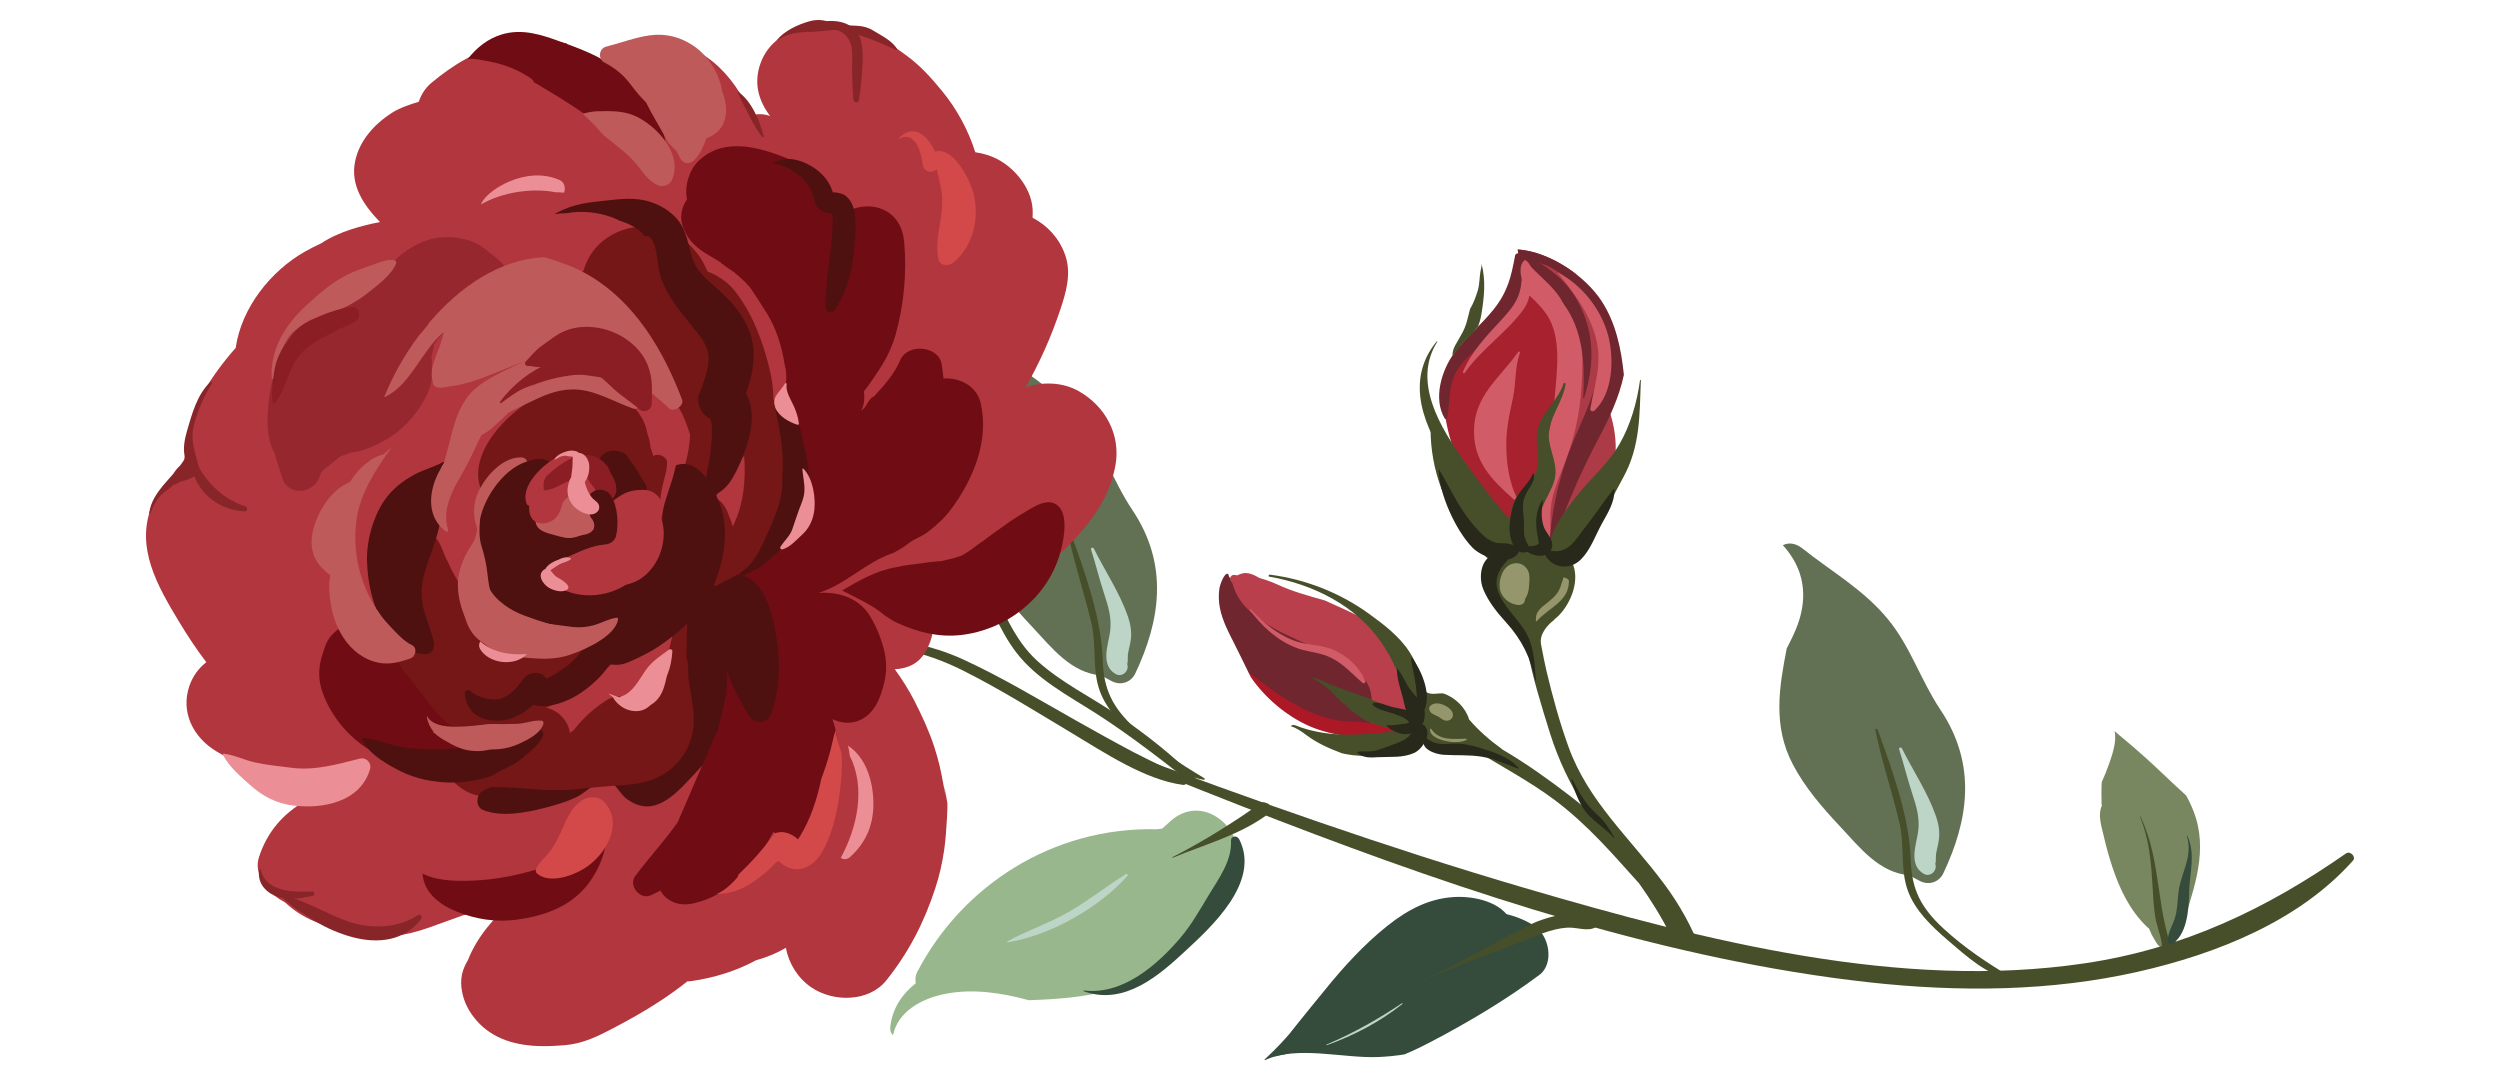 <?xml version="1.0" encoding="utf-8"?>
<!-- Generator: Adobe Illustrator 16.0.0, SVG Export Plug-In . SVG Version: 6.00 Build 0)  -->
<!DOCTYPE svg PUBLIC "-//W3C//DTD SVG 1.1//EN" "http://www.w3.org/Graphics/SVG/1.1/DTD/svg11.dtd">
<svg version="1.1" id="Calque_1" xmlns="http://www.w3.org/2000/svg" xmlns:xlink="http://www.w3.org/1999/xlink" x="0px" y="0px"
	 width="125px" height="54px" viewBox="0 0 125 54" enable-background="new 0 0 125 54" xml:space="preserve">
<g>
	<g>
		<g>
			<g>
				<path fill="#A8212F" d="M75.414,15.208c-0.492,0.88-1.286,1.438-2.027,2.12c-0.148,0.136-0.296,0.273-0.442,0.411
					c-0.043,0.071-0.089,0.142-0.128,0.215c-0.263,0.485-0.436,1.004-0.639,1.513c-0.011,0.497,0.022,1.003,0.113,1.521
					c0.239,1.373,0.972,3.398,2.172,4.757c0.321,0.747,1.084,1.25,1.896,1.306c0.412,0.126,0.852,0.17,1.322,0.113
					c0.319-0.04,0.495-0.219,0.586-0.497c-0.203,0.219-0.192,0.18,0.035-0.117c0.095-0.196,0.132-0.4,0.111-0.617
					c0-0.054-0.002-0.106-0.002-0.159c0.161-0.424,0.171-0.903-0.019-1.348c-0.26-0.608-0.152-1.272-0.061-2.042
					c0.125-1.051,0.179-2.115,0.113-3.176c-0.059-0.978-0.155-2.12-0.56-3.031c-0.217-0.48-0.441-0.964-0.705-1.424
					c-0.229-0.398-0.518-0.755-0.589-1.201c-0.067-0.413-0.339-0.728-0.682-0.911C76.025,13.505,75.878,14.38,75.414,15.208z"/>
			</g>
		</g>
		<g>
			<g>
				<path fill="#AD3B47" d="M78.77,13.679c-0.854-0.657-1.901-1.138-2.886-1.207c0.042,0.25,0.065,0.499,0.063,0.75
					c0.41,0.135,0.828,0.221,1.193,0.482c0.529,0.38,0.842,0.949,1.048,1.527c0.434,1.209,0.493,2.527,0.372,3.773
					c-0.256,2.632-0.991,5.238-1.545,7.818c-0.076,0.358,0.169,0.634,0.478,0.733c0.069,0.065,0.172,0.091,0.27,0.039
					c0.178-0.004,0.353-0.069,0.483-0.21c0.033-0.035,0.062-0.072,0.092-0.106c0.104-0.057,0.207-0.123,0.307-0.212
					c0.313-0.278,0.57-0.559,0.805-0.899c0.426-0.611,0.795-1.245,1.036-1.944c0.51-1.48,0.365-3.083-0.374-4.506
					c-0.055-0.104-0.121-0.186-0.196-0.25c0.071-0.618,0.106-1.24,0.089-1.868C79.966,16.246,79.644,14.806,78.77,13.679z"/>
			</g>
		</g>
		<g>
			<g>
				<path fill="#D15C68" d="M75.813,14.223c0.071,0.056,0.145,0.112,0.213,0.169c0.478,0.399,0.974,0.841,1.317,1.351
					c0.758,1.125,0.496,2.822,0.398,4.067c-0.1,1.284-0.502,2.502-0.729,3.763c-0.185,1.019-0.292,2.394,0.403,3.29
					c0.04,0.054,0.121,0.021,0.119-0.039c-0.018-0.767-0.072-1.472,0.162-2.214c0.192-0.613,0.452-1.202,0.67-1.806
					c0.474-1.308,0.688-2.608,0.735-3.997c0.043-1.292,0.104-2.617-0.688-3.763c-0.504-0.729-1.514-1.54-2.466-1.884
					C75.949,13.516,75.906,13.873,75.813,14.223z"/>
			</g>
		</g>
		<g>
			<g>
				<path fill="#70262E" d="M75.884,12.472c0.04,0.229,0.062,0.46,0.063,0.69c1.053-0.386,2.312,0.571,2.949,1.35
					c0.96,1.174,1.237,2.712,1.003,4.127c-0.238,1.444-1.017,2.752-1.507,4.122c-0.511,1.436-0.825,2.905-0.917,4.425
					c-0.004,0.072,0.112,0.126,0.14,0.045c0.646-1.784,1.376-3.543,2.271-5.228c0.564-1.06,1.071-2.128,1.308-3.265
					c-0.132-1.292-0.4-2.602-1.128-3.705C79.237,13.779,77.478,12.584,75.884,12.472z"/>
			</g>
		</g>
		<g>
			<g>
				<path fill="#70262E" d="M63.373,30.446c-0.251-0.487-0.49-0.992-0.757-1.511c-0.005-0.04-0.017-0.076-0.029-0.112
					c-0.231,0.061-0.452,0.148-0.646,0.268c-0.077,0.048-0.188,0.047-0.266-0.014c-0.047-0.038-0.073-0.081-0.087-0.128
					c-0.002-0.001-0.005-0.003-0.007-0.005c-0.073-0.022-0.126-0.085-0.143-0.158c-0.012-0.025-0.018-0.056-0.021-0.087
					c-0.217-0.115-0.435,0.631-0.445,0.701c-0.024,0.164-0.035,0.333-0.031,0.5c0.011,0.662,0.277,1.297,0.579,1.893
					c0.313,0.615,0.615,1.233,0.916,1.852c1.584,1.82,4.007,3.149,6.291,3.196c0.932,0.622,2.51-0.08,1.923-1.246
					c-0.78-1.552-2.033-2.554-3.612-3.381C66.173,31.762,64.386,31.271,63.373,30.446z"/>
			</g>
		</g>
		<g>
			<g>
				<path fill="#B93F4C" d="M66.235,30.021c-0.826-0.236-1.605-0.438-2.412-0.817c-0.286-0.135-0.719-0.28-1.189-0.394
					c-0.25,0.061-0.485,0.151-0.692,0.28c-0.077,0.048-0.188,0.047-0.266-0.014c-0.047-0.038-0.072-0.08-0.087-0.125
					c-0.001-0.002-0.001-0.002-0.001-0.002c0.001,0.021,0.003,0.042,0.005,0.063c0.31,1.73,2.373,2.581,3.899,3.262
					c0.928,0.413,2.019,0.815,2.676,1.605c0.58,0.695,0.399,1.388,0.38,2.194c-0.017,0.705,1.059,1.194,1.622,0.757
					c1.786-1.386,0.745-3.833-0.793-5.101C68.456,30.976,67.323,30.515,66.235,30.021z"/>
			</g>
		</g>
		<g>
			<g>
				<path fill="#AD1827" d="M77.237,27.735c-0.32-0.718-1.208-1.225-1.81-1.738c-0.766-0.654-1.468-1.377-2.169-2.094
					c-0.031-0.033-0.075,0.014-0.056,0.048c0.503,0.833,0.929,1.734,1.501,2.527c0.237,0.329,0.554,0.601,0.907,0.82
					c0.402,0.25,1.02,0.298,1.382,0.597C77.11,27.993,77.3,27.873,77.237,27.735L77.237,27.735z"/>
			</g>
		</g>
		<g>
			<g>
				<path fill="#AD1827" d="M77.688,27.592c-0.13-0.529-0.792-0.899-1.289-1.113c-0.457-0.198-0.995-0.447-1.49-0.423
					c-0.052,0.002-0.08,0.073-0.034,0.103c0.165,0.113,0.25,0.352,0.388,0.494c0.177,0.188,0.423,0.31,0.652,0.434
					c0.462,0.252,1.039,0.7,1.576,0.724C77.601,27.816,77.713,27.691,77.688,27.592L77.688,27.592z"/>
			</g>
		</g>
		<g>
			<g>
				<path fill="#AD1827" d="M62.479,33.651c-0.013-0.009-0.028-0.008-0.039-0.001c0.034,0.069,0.067,0.139,0.102,0.207
					c0.681,1.003,1.753,1.924,2.88,2.428c1.343,0.601,2.842,0.608,4.279,0.742c0.228,0.021,0.407-0.244,0.199-0.401
					c-0.934-0.713-2.254-0.397-3.349-0.672C64.94,35.55,63.745,34.625,62.479,33.651z"/>
			</g>
		</g>
		<g>
			<g>
				<path fill="#B93F4C" d="M62.29,29.029c-0.11-0.174-0.351-0.248-0.552-0.283c-0.021,0.128-0.045,0.257-0.068,0.387
					c0.2,0.055,0.398,0.054,0.597,0.128c0.236,0.093,0.413,0.31,0.686,0.293c0.146-0.013,0.254-0.132,0.242-0.269
					c-0.022-0.307-0.374-0.499-0.654-0.589c-0.146-0.047-0.279-0.058-0.426-0.023c-0.133,0.028-0.243,0.103-0.372,0.133
					c0.047,0.003,0.094,0.006,0.142,0.01c-0.017-0.01-0.031-0.019-0.047-0.024c-0.194-0.146-0.422,0.065-0.303,0.258
					c0.115,0.187,0.349,0.365,0.585,0.325C62.299,29.345,62.39,29.186,62.29,29.029L62.29,29.029z"/>
			</g>
		</g>
		<g>
			<g>
				<path fill="#70262E" d="M75.755,12.777c-0.196,1.054-0.364,1.798-1.068,2.686c-0.604,0.759-1.374,1.38-1.953,2.155
					c-0.646,0.864-1.099,2.304-0.495,3.313c0.029,0.049,0.107,0.026,0.116-0.021c0.175-0.937,0.025-1.795,0.656-2.625
					c0.606-0.796,1.565-1.379,2.237-2.14c0.721-0.814,2.009-2.5,0.741-3.445C75.904,12.636,75.773,12.674,75.755,12.777
					L75.755,12.777z"/>
			</g>
		</g>
		<g>
			<g>
				<path fill="#70262E" d="M76.063,12.854c-0.104,0.397-0.028,0.472,0.313,0.758c0.626,0.522,1.286,0.905,1.787,1.562
					c1.022,1.344,1.09,3.145,0.994,4.709c-0.002,0.032,0.041,0.04,0.051,0.009c0.459-1.462,0.548-2.935-0.109-4.401
					c-0.264-0.585-0.6-1.121-1.087-1.567c-0.483-0.441-1.228-1.028-1.894-1.106C76.089,12.817,76.07,12.83,76.063,12.854
					L76.063,12.854z"/>
			</g>
		</g>
		<g>
			<g>
				<path fill="#D15C68" d="M77.161,14.641c-0.018-0.125-0.076-0.157-0.172-0.242c-0.157-0.142-0.253-0.302-0.309-0.5
					c-0.088-0.307-0.085-0.689-0.401-0.885c-0.021-0.014-0.043-0.012-0.061,0.003c-0.28,0.258-0.197,0.734-0.091,1.056
					c0.121,0.369,0.369,0.64,0.765,0.755c0.075,0.022,0.165-0.018,0.214-0.07C77.138,14.726,77.169,14.69,77.161,14.641
					L77.161,14.641z"/>
			</g>
		</g>
		<g>
			<g>
				<path fill="#D15C68" d="M76.237,13.25c-0.154,0.366-0.134,0.657-0.188,1.041c-0.103,0.722-0.5,1.179-0.99,1.713
					c-0.759,0.824-1.476,1.563-1.913,2.589c-0.019,0.048,0.055,0.1,0.089,0.053c0.813-1.178,2.074-1.997,2.92-3.147
					c0.503-0.684,0.371-1.445,0.156-2.244C76.302,13.224,76.25,13.223,76.237,13.25L76.237,13.25z"/>
			</g>
		</g>
		<g>
			<g>
				<path fill="#D15C68" d="M75.831,24.858c-0.487-0.972-0.595-2.395-0.47-3.434c0.063-0.528,0.188-1.045,0.293-1.563
					c0.151-0.745,0.084-1.498,0.342-2.223c0.014-0.043-0.049-0.094-0.08-0.048c-0.937,1.326-2.203,2.183-2.216,3.951
					c-0.011,1.533,0.861,2.433,1.977,3.418C75.746,25.02,75.875,24.943,75.831,24.858L75.831,24.858z"/>
			</g>
		</g>
		<g>
			<g>
				<path fill="#D15C68" d="M76.313,13.311c0.119,1.173,1.593,1.775,1.845,2.896c0.015,0.068,0.12,0.085,0.137,0.009
					c0.249-1.268-1.021-2.093-1.826-2.956C76.413,13.203,76.303,13.224,76.313,13.311L76.313,13.311z"/>
			</g>
		</g>
		<g>
			<g>
				<path fill="#D15C68" d="M77.871,13.621c0.836,1.037,1.646,2.083,1.947,3.37c0.296,1.261-0.102,2.245-0.301,3.449
					c-0.02,0.113,0.126,0.166,0.204,0.091c0.915-0.858,0.983-2.51,0.713-3.654c-0.31-1.309-1.282-2.613-2.558-3.263
					C77.873,13.613,77.869,13.618,77.871,13.621L77.871,13.621z"/>
			</g>
		</g>
		<g>
			<g>
				<path fill="#D15C68" d="M62.497,30.502c0.574,0.791,1.354,1.516,2.309,1.888c0.396,0.154,0.814,0.197,1.222,0.305
					c0.944,0.249,1.413,0.857,2.1,1.449c0.066,0.057,0.175-0.013,0.141-0.091c-0.329-0.765-1.034-1.4-1.88-1.66
					c-0.571-0.176-1.169-0.153-1.736-0.379c-0.836-0.333-1.515-0.907-2.105-1.543C62.521,30.444,62.475,30.471,62.497,30.502
					L62.497,30.502z"/>
			</g>
		</g>
		<g>
			<g>
				<path fill="#474F2A" d="M77.575,27.587c-0.953-0.289-1.392-0.858-2.021-1.549c-0.85-0.935-1.59-1.933-2.321-2.954
					c-1.233-1.717-2.625-4.009-1.368-5.996c0.008-0.016-0.019-0.031-0.031-0.017c-1.618,1.965-0.649,4.319,0.699,6.241
					c0.462,0.656,0.954,1.294,1.408,1.957c0.424,0.616,0.725,1.307,1.205,1.887c0.583,0.706,1.516,1.441,2.493,1.086
					C77.995,28.111,77.911,27.688,77.575,27.587L77.575,27.587z"/>
			</g>
		</g>
		<g>
			<g>
				<path fill="#474F2A" d="M74.044,13.469c-0.081,0.357-0.049,0.711-0.16,1.072c-0.094,0.305-0.211,0.625-0.381,0.908
					c-0.05,0.199-0.101,0.396-0.152,0.597c-0.118,0.46-0.348,0.786-0.573,1.19c-0.107,0.191-0.158,0.362-0.156,0.554
					c0.045-0.065,0.094-0.127,0.15-0.183c0.001-0.002,0.004-0.002,0.004-0.003c0.03-0.043,0.063-0.083,0.104-0.118
					c0.21-0.31,0.483-0.596,0.774-0.848c0.071-0.111,0.148-0.217,0.242-0.303c0.083-0.195,0.136-0.4,0.174-0.627
					c0.138-0.83,0.229-1.676,0.012-2.5C74.077,13.294,74.065,13.38,74.044,13.469z"/>
			</g>
		</g>
		<g>
			<g>
				<path fill="#474F2A" d="M76.149,28.069c-0.271,0.645,0.039,2.176,1.1,1.789c1.046-0.382,0.252-1.963-0.599-2.165
					c-1.446-0.346-1.431,1.294-0.769,2.015c0.964,1.046,2.039,0.164,2.034-0.973c-0.004-1.087-1.246-2.371-2.373-1.477
					c-0.881,0.696-0.634,2.577,0.465,3.057c1.271,0.554,2.063-0.841,1.752-1.834c-0.345-1.101-2.073-1.75-2.567-0.425
					c0.349-0.115,0.695-0.23,1.045-0.346c-0.31-0.163-0.406-0.734-0.598-1.021c-0.327-0.484-0.806-0.893-1.207-1.321
					c-0.406-0.435-0.699-0.901-1.039-1.379c-0.451-0.636-1.009-1.148-1.326-1.875c-0.015-0.032-0.076-0.024-0.067,0.013
					c0.154,0.662,0.086,1.338,0.211,1.994c0.137,0.718,0.688,1.378,1.178,1.919c0.873,0.968,0.942,2.36,2.201,3.008
					c0.351,0.182,0.915,0.016,1.045-0.347c-0.471,0.332-0.465,0.392,0.021,0.181c-0.017-0.271-0.059-0.337-0.119-0.204
					c-0.092,0.114-0.007,0.133,0.253,0.057c-0.268,0.081-0.29,0.22-0.063,0.421c0.15-0.01,0.299-0.02,0.447-0.029
					c-0.461-0.247-0.67-0.576-0.63-0.985C76.536,27.948,76.225,27.893,76.149,28.069L76.149,28.069z"/>
			</g>
		</g>
		<g>
			<g>
				<path fill="#474F2A" d="M71.784,22.012c0.086-0.055-0.009-0.182-0.094-0.127C71.605,21.94,71.7,22.067,71.784,22.012
					L71.784,22.012z"/>
			</g>
		</g>
		<g>
			<path fill="#474F2A" d="M82.043,19.015c-0.069,1.738-0.019,3.31-0.896,4.886c-0.523,0.937-0.926,1.866-1.547,2.751
				c-0.339,0.482-0.714,0.956-0.991,1.471c0.406,0.864-0.045,2.008-0.662,2.645c-0.309,0.319-0.683,0.491-1.069,0.54
				c0.15,0.739,0.271,1.484,0.439,2.211c0.305,1.288,0.657,2.577,1.11,3.829c0.986,2.724,3.056,4.53,4.772,6.836
				c0.791,1.062,1.404,2.176,1.845,3.35c-0.499-0.282-1.013-0.537-1.516-0.771c-0.44-0.896-0.977-1.754-1.57-2.588
				c-1.319-1.468-2.576-2.934-4.206-4.161c-1.274-0.957-2.725-1.71-4.08-2.565c-0.002,0-0.006-0.001-0.009-0.001
				c-0.372-0.015-0.763,0.117-1.134,0.149c-0.25,0.021-0.481-0.007-0.679-0.09c-0.285-0.077-0.546-0.229-0.732-0.43
				c-0.888,0.455-1.875,0.714-2.917,0.715c-0.389,0-0.754-0.046-1.105-0.128c-0.64-0.244-1.228-0.497-1.776-0.908
				c-0.237-0.18-0.498-0.361-0.782-0.446c0.048-0.054,0.128-0.085,0.226-0.044c1.52,0.605,3.068,0.507,4.618,0.338
				c0.139-0.037,0.274-0.082,0.406-0.126c-0.508-0.096-1.005-0.222-1.46-0.443c-0.564-0.273-0.997-0.74-1.47-1.147
				c-0.177-0.214-0.373-0.41-0.607-0.573c-0.16-0.113-0.401-0.291-0.647-0.392c0.027-0.021,0.064-0.028,0.106-0.019
				c0.28,0.066,0.526,0.179,0.764,0.309c0.625,0.241,1.26,0.456,1.895,0.685c0.243,0.087,1.021,0.472,1.718,0.673
				c0.138,0.024,0.277,0.042,0.417,0.06c-0.005-0.086,0.006-0.175,0.031-0.261c-0.115-0.169-0.205-0.358-0.266-0.571
				c-0.296-1.02-0.605-1.807-1.229-2.708c-1.249-1.805-3.373-2.875-5.564-3.255c-0.071-0.012-0.052-0.111,0.019-0.103
				c1.779,0.229,3.486,0.9,4.929,1.938c0.758,0.544,1.546,1.146,2.046,1.921c0.216,0.333,0.387,0.685,0.5,1.061
				c0.048,0.164,0.074,0.392,0.113,0.624l0,0c-0.007,0.036-0.004,0.067,0,0.099c0.015-0.002,0.027-0.002,0.043-0.002
				c0.066,0.21,0.288,0.331,0.584,0.317c0.164-0.008,0.313-0.03,0.453-0.021c0.604,0.203,1.126,0.724,1.292,1.303
				c0.478,0.556,1.027,1.035,1.63,1.47c0.015,0.012,0.027,0.022,0.037,0.033c1.201,0.705,2.348,1.528,3.366,2.311
				c0.251,0.192,0.502,0.393,0.75,0.597c-0.72-1.159-1.315-2.366-1.747-3.752c-0.407-1.31-0.864-2.752-1.127-4.183
				c-0.124-0.24-0.3-0.458-0.447-0.684c-0.19-0.286-0.345-0.588-0.518-0.882c-0.144-0.114-0.277-0.245-0.395-0.396
				c-0.41-0.532-1.035-1.878-0.365-2.329c-0.411-0.36-0.766-0.744-1.014-1.047c-1.362-1.668-2.099-3.608-2.097-5.676
				c0-0.175,0.25-0.234,0.324-0.06c0.67,1.577,1.482,3.278,2.626,4.617c0.412,0.482,0.899,0.932,1.451,1.277
				c-0.489-0.817-0.585-1.833,0.015-2.583c0.466-0.585,0.962-0.877,0.966-1.707c0.002-0.404-0.098-0.81-0.069-1.211
				c0.064-1.063,1.021-1.617,1.332-2.581c0.02-0.063,0.12-0.049,0.109,0.02c-0.125,0.803-0.666,1.458-0.815,2.243
				c-0.154,0.801,0.375,1.491,0.304,2.291c-0.067,0.794-0.8,1.458-0.769,2.256c0.015,0.403,0.229,0.745,0.475,1.081
				c0.246-0.814,0.854-1.632,1.261-2.161c0.71-0.928,1.638-1.678,2.23-2.701c0.561-0.967,0.883-2.103,1.033-3.201
				C82.004,18.989,82.044,18.992,82.043,19.015z M77.073,29.295c-0.451,0.03-0.926-0.125-1.38-0.376
				c0.023,0.057,0.043,0.112,0.068,0.168c0.086,0.198,0.173,0.41,0.318,0.58c0.031,0.036,0.06,0.063,0.09,0.093
				c0.051-0.115,0.266-0.104,0.311,0.023c0.016,0.048,0.029,0.099,0.047,0.147c0.137-0.014,0.262-0.131,0.384-0.334
				C76.947,29.536,77.014,29.423,77.073,29.295z"/>
		</g>
		<g>
			<g>
				<path fill="#95966C" d="M71.46,35.462c0.052,0.259,0.324,0.276,0.514,0.406c0.115,0.081,0.229,0.177,0.384,0.167
					c0.143-0.008,0.262-0.108,0.285-0.239c0.048-0.275-0.275-0.478-0.509-0.568c-0.142-0.055-0.273-0.079-0.421-0.043
					C71.588,35.218,71.43,35.315,71.46,35.462L71.46,35.462z"/>
			</g>
		</g>
		<g>
			<g>
				<path fill="#95966C" d="M71.507,36.456c-0.034,0.329,0.402,0.501,0.684,0.573c0.363,0.093,0.796,0.13,1.136-0.033
					c0.03-0.017,0.006-0.06-0.024-0.06c-0.64,0.003-1.343,0.114-1.744-0.491C71.545,36.427,71.509,36.434,71.507,36.456
					L71.507,36.456z"/>
			</g>
		</g>
		<g>
			<g>
				<path fill="#95966C" d="M75.643,28.183c-0.512,0.129-0.715,0.786-0.653,1.234c0.059,0.445,0.47,0.805,0.942,0.834
					c0.127,0.008,0.244-0.053,0.295-0.161c0.015-0.033,0.072-0.268-0.02-0.063c0.039-0.087,0.105-0.162,0.143-0.254
					c0.085-0.197,0.099-0.396,0.112-0.607c0.017-0.266,0.043-0.546-0.15-0.771C76.138,28.193,75.901,28.115,75.643,28.183
					L75.643,28.183z"/>
			</g>
		</g>
		<g>
			<g>
				<path fill="#95966C" d="M78.169,28.871c-0.007,0.102-0.095,0.278-0.12,0.385c-0.089,0.359-0.347,0.614-0.636,0.844
					c-0.364,0.288-0.654,0.465-0.62,0.945c0.001,0.022,0.03,0.032,0.046,0.015c0.592-0.685,1.599-0.967,1.608-1.996
					c0-0.076-0.078-0.144-0.154-0.159c-0.035-0.013-0.072-0.027-0.109-0.041C78.178,28.861,78.17,28.864,78.169,28.871
					L78.169,28.871z"/>
			</g>
		</g>
		<g>
			<g>
				<path fill="#474F2A" d="M76.911,32.432c0.146-0.176,0.1-0.48,0.188-0.688c0.114-0.273,0.315-0.526,0.559-0.707
					c-0.069-0.095-0.142-0.191-0.213-0.286c-0.204,0.154-0.424,0.289-0.63,0.441c-0.13,0.098-0.237,0.188-0.264,0.35
					c-0.016,0.104,0.059,0.212,0.172,0.229c0.141,0.027,0.193-0.074,0.266-0.163c0.174-0.219,0.445-0.399,0.669-0.571
					c0.183-0.137-0.028-0.424-0.213-0.286c-0.3,0.221-0.498,0.482-0.604,0.83c-0.066,0.219-0.177,0.678,0.058,0.851
					C76.903,32.435,76.908,32.435,76.911,32.432L76.911,32.432z"/>
			</g>
		</g>
		<g>
			<g>
				<path fill="#28281B" d="M71.936,23.485c0.008,1.166,0.828,3.014,1.688,3.897c0.486,0.499,1.79,0.933,2.276,0.295
					c0.043-0.055,0.045-0.117,0.006-0.177c-0.151-0.233-0.236-0.256-0.504-0.317c-0.191-0.044-0.406,0.003-0.597-0.046
					c-0.449-0.113-0.758-0.466-1.055-0.799c-0.784-0.881-1.213-1.874-1.792-2.86C71.952,23.466,71.936,23.474,71.936,23.485
					L71.936,23.485z"/>
			</g>
		</g>
		<g>
			<g>
				<path fill="#28281B" d="M76.499,27.417c-0.178-0.314-0.317-0.542-0.299-0.913c0.022-0.372-0.036-0.721-0.054-1.091
					c-0.02-0.453,0.147-0.732,0.374-1.098c0.126-0.208,0.212-0.359,0.179-0.603c-0.003-0.029-0.053-0.042-0.064-0.012
					c-0.179,0.44-0.542,0.712-0.771,1.116c-0.24,0.42-0.345,0.966-0.386,1.439c-0.04,0.478,0.166,1.676,0.976,1.301
					C76.515,27.527,76.534,27.475,76.499,27.417L76.499,27.417z"/>
			</g>
		</g>
		<g>
			<g>
				<path fill="#28281B" d="M76.29,27.524c0.405,0.363,1.267,0.418,1.323-0.245c0.031-0.355-0.325-0.634-0.433-0.961
					c-0.134-0.408-0.106-0.868-0.03-1.278c0.005-0.029-0.036-0.039-0.05-0.015c-0.24,0.408-0.313,0.83-0.285,1.301
					c0.016,0.241,0.068,0.475,0.107,0.714c0.03,0.193,0.041,0.132-0.086,0.207c-0.109,0.065-0.354,0.069-0.477,0.066
					C76.238,27.31,76.216,27.457,76.29,27.524L76.29,27.524z"/>
			</g>
		</g>
		<g>
			<g>
				<path fill="#28281B" d="M77.177,27.581c0.315,0.819,1.271,1.002,1.885,0.374c0.47-0.476,0.712-1.19,1.026-1.761
					c0.299-0.547,0.653-1.085,0.634-1.721c-0.002-0.022-0.033-0.031-0.046-0.015c-0.484,0.603-0.9,1.255-1.382,1.861
					c-0.536,0.68-0.918,1.521-1.991,1.155C77.23,27.447,77.148,27.503,77.177,27.581L77.177,27.581z"/>
			</g>
		</g>
		<g>
			<g>
				<path fill="#28281B" d="M75.229,27.719c-1.083-0.238-1.377,0.965-1.072,1.729c0.249,0.62,0.694,1.174,1.148,1.673
					c0.797,0.878,1.227,1.776,1.456,2.897c0.004,0.019,0.035,0.017,0.034-0.004c-0.079-0.93-0.079-1.837-0.66-2.642
					c-0.787-1.094-2.026-2.059-0.777-3.332C75.467,27.929,75.375,27.75,75.229,27.719L75.229,27.719z"/>
			</g>
		</g>
		<g>
			<g>
				<path fill="#28281B" d="M71.157,35.604c0.474-0.766-0.043-2.021-0.543-2.699c-0.021-0.028-0.065-0.015-0.063,0.019
					c0.049,0.456,0.184,0.897,0.238,1.354c0.053,0.426,0.076,0.865,0.153,1.287C70.964,35.673,71.101,35.696,71.157,35.604
					L71.157,35.604z"/>
			</g>
		</g>
		<g>
			<g>
				<path fill="#28281B" d="M70.861,36.406c0.254-0.312-0.097-0.718-0.425-0.856c-0.268-0.113-0.569-0.137-0.85-0.207
					c-0.3-0.076-0.591-0.244-0.9-0.204c-0.045,0.006-0.088,0.06-0.05,0.102c0.258,0.271,0.725,0.326,1.075,0.452
					c0.204,0.073,0.427,0.146,0.6,0.274c0.159,0.12,0.205,0.28,0.324,0.428C70.69,36.461,70.803,36.478,70.861,36.406L70.861,36.406
					z"/>
			</g>
		</g>
		<g>
			<g>
				<path fill="#28281B" d="M71.181,36.096c0.121-0.412,0.065-0.732-0.227-1.096c-0.223-0.274-0.443-0.476-0.616-0.789
					c-0.144-0.258-0.256-0.518-0.444-0.749c-0.015-0.02-0.046-0.009-0.046,0.015c-0.007,0.552,0.249,1.129,0.353,1.669
					c0.04,0.2,0.091,0.367,0.193,0.552c0.081,0.146,0.236,0.277,0.293,0.429C70.778,36.372,71.115,36.313,71.181,36.096
					L71.181,36.096z"/>
			</g>
		</g>
		<g>
			<g>
				<path fill="#28281B" d="M70.983,36.198c-0.191-0.201-0.482-0.04-0.719-0.018c-0.306,0.03-0.595,0.114-0.906,0.08
					c-0.027-0.002-0.039,0.025-0.021,0.043c0.423,0.396,1.086,0.571,1.584,0.198c0.091-0.067,0.111-0.153,0.085-0.259
					C71.003,36.228,70.995,36.212,70.983,36.198L70.983,36.198z"/>
			</g>
		</g>
		<g>
			<g>
				<path fill="#28281B" d="M70.772,36.225c-0.215,0.665-0.538,0.801-1.217,1.038c-0.324,0.112-0.595,0.251-0.945,0.294
					c-0.237,0.031-0.471-0.005-0.707,0.029c-0.038,0.006-0.051,0.047-0.023,0.07c0.273,0.253,0.683,0.226,1.038,0.203
					c0.613-0.031,1.228,0.046,1.798-0.216c0.516-0.237,1.072-1.313,0.194-1.508C70.843,36.12,70.79,36.168,70.772,36.225
					L70.772,36.225z"/>
			</g>
		</g>
		<g>
			<g>
				<path fill="#28281B" d="M71.223,36.909c-0.251,0.525,0.507,0.799,0.951,0.83c0.641,0.043,1.259-0.008,1.907,0.095
					c0.663,0.105,1.204,0.37,1.82,0.598c0.02,0.007,0.039-0.012,0.026-0.029c-0.453-0.559-1.303-0.823-1.987-1.027
					c-0.365-0.108-0.735-0.196-1.116-0.196c-0.63,0-0.992,0.134-1.521-0.285C71.275,36.872,71.235,36.88,71.223,36.909
					L71.223,36.909z"/>
			</g>
		</g>
		<g>
			<g>
				<path fill="#28281B" d="M78.565,39.001c0.149,0.504,0.362,1.106,0.685,1.543c0.38,0.516,1.02,0.852,1.433,1.348
					c0.012,0.013,0.041,0.003,0.031-0.015c-0.243-0.437-0.486-0.822-0.871-1.163c-0.589-0.525-0.868-1.065-1.221-1.731
					C78.604,38.951,78.554,38.964,78.565,39.001L78.565,39.001z"/>
			</g>
		</g>
	</g>
	<g>
		<path fill="#627154" d="M55.604,34.066c-0.172-0.085-0.349-0.185-0.527-0.291c-1.526-0.125-2.47-1.367-3.493-2.461
			c-0.904-0.965-1.729-1.92-2.341-3.076c-1.022-1.943-0.682-3.891-0.311-5.806c0.211-0.406,0.41-0.807,0.556-1.21
			c0.517-1.445,0.303-2.797-0.747-3.951c0.26-0.138,0.613-0.127,0.974,0.159c1.477,1.174,3.05,2.051,4.271,3.529
			c1.137,1.378,1.644,3.065,2.628,4.533c1.868,2.79,1.374,5.588,0.147,8.188C56.571,34.083,56.079,34.302,55.604,34.066z"/>
		<g>
			<path fill="#474F2A" d="M60.186,38.992c-1.23-0.211-2.273-1.177-3.216-1.983c-0.802-0.689-1.632-1.484-1.985-2.474
				c-0.388-1.082-0.153-2.27-0.416-3.381c-0.368-1.554-0.887-3.083-1.205-4.646c-0.015-0.064,0.09-0.085,0.115-0.021
				c0.753,2.069,1.594,4.405,1.659,6.534c0.042,1.442,0.485,2.36,1.638,3.42c1.057,0.975,2.202,1.731,3.431,2.464
				C60.253,38.933,60.241,39.001,60.186,38.992L60.186,38.992z"/>
		</g>
		<g>
			<path fill="#BDD5C7" d="M55.771,33.696c-0.767-0.461-0.35-1.48-0.267-2.105c0.089-0.681-0.079-1.242-0.303-1.923
				c-0.241-0.727-0.414-1.461-0.647-2.189c-0.03-0.091,0.095-0.137,0.142-0.043c0.553,1.109,1.286,2.203,1.69,3.359
				c0.136,0.389,0.2,0.753,0.161,1.142c-0.026,0.263-0.111,0.514-0.15,0.773c-0.018,0.119,0.01,0.585-0.054,0.457
				C56.512,33.503,56.125,33.908,55.771,33.696L55.771,33.696z"/>
		</g>
		<path fill="#354C3C" d="M70.226,52.719c-0.434,0.071-0.878,0.115-1.33,0.133c-1.74,0.07-4.039-0.588-5.63,0.148
			c-0.019-0.003-0.034-0.006-0.055-0.009c0.592-0.541,1.143-1.131,1.65-1.755c0.285-0.168,0.569-0.342,0.846-0.522
			c1.284-0.851,2.414-1.873,3.603-2.841c0.771-0.626,1.736-1.195,2.787-1.568c0.133-0.084,0.267-0.167,0.407-0.238
			c1.271-0.661,2.763-0.633,4.135,0.172c0.873,0.515,1.064,1.959,0.339,2.499c-1.7,1.272-3.585,2.389-5.477,3.378
			C71.136,52.308,70.7,52.521,70.226,52.719z"/>
		<path fill="#98B78D" d="M55.486,49.514c-1.315,0.359-2.678,0.449-4.049,0.496c-1.388-0.382-2.807-0.577-4.128-0.326
			c-1.283,0.242-2.426,0.925-2.66,2.084c-0.097-0.103-0.156-0.241-0.138-0.408c0.108-0.952,0.596-1.659,1.277-2.197
			c-0.035-0.193-0.02-0.385,0.068-0.553c2.246-4.335,6.793-7.271,11.978-7.147c0.091-0.011,0.181-0.021,0.272-0.032
			c0.119-0.104,0.239-0.206,0.353-0.315c0.62-0.598,1.51-0.825,2.385-0.26c0.769,0.494,1.275,1.517,0.898,2.311
			C60.415,45.95,58.709,48.633,55.486,49.514z"/>
		<path fill="#788760" d="M105.451,38.2c0.145-0.422,0.397-1.097,0.279-1.647c0.063,0.059,0.126,0.115,0.197,0.173
			c0.467,0.381,0.921,0.776,1.368,1.177c0.515,0.462,1.007,0.941,1.513,1.413c0.16,0.15,0.338,0.301,0.5,0.46
			c0.202,0.361,0.368,0.735,0.487,1.125c0.597,1.949-0.229,3.862-0.743,5.632c-0.047,0.158-0.161,0.242-0.295,0.271
			c0.268,0.513-0.559,0.905-0.914,0.37c-0.079-0.123-0.152-0.247-0.219-0.373c-0.031-0.044-0.056-0.095-0.073-0.149
			c-0.037-0.074-0.071-0.148-0.101-0.224c-0.036-0.027-0.07-0.054-0.101-0.084c-0.885-0.852-1.378-1.93-1.739-3.017
			c-0.173-0.52-0.311-1.043-0.434-1.569c-0.115-0.496-0.291-1.022-0.084-1.473c-0.008-0.037-0.012-0.074-0.014-0.113
			c-0.007-0.355-0.012-0.708,0.008-1.06C105.217,38.815,105.342,38.515,105.451,38.2z"/>
		<g>
			<path fill="#474F2A" d="M106.87,48.594c-4.309,0.972-8.871,1.025-13.43,0.52c-9.938-1.101-19.954-4.415-29.485-8.081
				c-2.458-0.946-4.91-1.923-7.356-2.916c-0.245-0.274-0.511-0.488-0.801-0.674c6.757,2.531,13.55,4.934,20.431,6.954
				c9.166,2.691,18.832,5.123,27.98,3.773c4.998-0.736,9.161-2.757,13.093-5.499c0.205-0.143,0.518,0.166,0.349,0.357
				C114.992,46.022,110.896,47.685,106.87,48.594z"/>
		</g>
		<g>
			<path fill="#474F2A" d="M63.202,40.111c0.068,0.027,0.137,0.052,0.206,0.073c0.146,0.119,0.213,0.349,0.038,0.485
				c-1.401,1.069-3.161,1.533-4.814,2.22c-0.017,0.007-0.034-0.021-0.018-0.029c1.58-0.8,2.998-1.709,4.44-2.702
				C63.104,40.125,63.151,40.114,63.202,40.111z"/>
		</g>
		<g>
			<path fill="#474F2A" d="M79.816,46.338c-0.38,0.276-0.986,0.012-1.454,0.044c-0.84,0.056-1.602,0.438-2.353,0.728
				c-1.697,0.65-3.408,1.244-5.049,2.014c-0.009,0.005-0.017-0.011-0.007-0.015c1.906-0.85,3.667-1.925,5.52-2.863
				c0.638-0.324,2.848-1.095,3.351,0.044C79.832,46.307,79.832,46.329,79.816,46.338L79.816,46.338z"/>
		</g>
		<g>
			<path fill="#474F2A" d="M108.055,47.717c0.193-0.465-0.201-1.304-0.284-1.818c-0.093-0.552-0.115-1.102-0.149-1.653
				c-0.067-1.142-0.161-2.306-0.628-3.414c-0.008-0.018,0.019-0.023,0.027-0.006c0.567,1.177,0.74,2.384,0.923,3.618
				c0.098,0.652,0.188,1.316,0.348,1.968c0.125,0.51,0.318,1.012,0.049,1.467C108.243,48.044,107.984,47.887,108.055,47.717
				L108.055,47.717z"/>
		</g>
		<path fill="#627154" d="M96.007,44.055c-0.172-0.085-0.349-0.181-0.526-0.288c-1.527-0.129-2.472-1.368-3.494-2.462
			c-0.904-0.964-1.729-1.92-2.341-3.078c-1.023-1.941-0.681-3.889-0.31-5.805c0.21-0.405,0.41-0.807,0.555-1.209
			c0.517-1.445,0.304-2.798-0.747-3.952c0.262-0.137,0.612-0.127,0.974,0.159c1.478,1.174,3.05,2.052,4.271,3.531
			c1.138,1.378,1.646,3.063,2.629,4.532c1.868,2.789,1.375,5.588,0.146,8.186C96.974,44.073,96.483,44.292,96.007,44.055z"/>
		<path fill="#A8AC57" d="M43.043,33.618c-0.585,0.18-1.168,0.29-1.756,0.339c-0.327,0.14-0.658,0.267-0.997,0.363
			c-1.361,0.386-2.898-0.002-4.267-0.601c-0.107-0.047-0.21-0.1-0.313-0.149c-0.607-0.44-1.151-1.025-1.629-1.518
			c-0.999-1.024-1.878-2.146-2.785-3.247c-0.699-0.85-1.229-1.646-1.808-2.559c-0.175-0.278-0.365-0.553-0.593-0.781
			c0.406,0.007,0.938,0.332,1.323,0.438c0.482,0.134,0.94,0.176,1.425,0.179c1.409,0.008,2.729,0.131,4.14,0.443
			c0.284,0.063,0.467-0.071,0.541-0.262c0.722,0.158,1.441,0.336,2.155,0.562c0.127,0.041,0.259,0.084,0.393,0.129
			c0.142,0.036,0.276,0.072,0.402,0.112c0.772,0.24,1.514,0.604,2.191,1.064c0.715,0.435,1.346,0.957,1.747,1.572
			c0.057,0.066,0.113,0.134,0.166,0.203c0.163,0.207,0.325,0.432,0.472,0.664c0.18,0.16,0.353,0.323,0.518,0.494
			C45.734,32.483,44.194,33.267,43.043,33.618z"/>
		<g>
			<path fill="#474F2A" d="M100.589,48.981c-1.23-0.21-2.272-1.176-3.215-1.983c-0.803-0.688-1.633-1.486-1.985-2.473
				c-0.389-1.081-0.154-2.27-0.416-3.38c-0.368-1.555-0.89-3.086-1.207-4.647c-0.013-0.063,0.092-0.085,0.116-0.02
				c0.753,2.069,1.595,4.406,1.657,6.534c0.045,1.441,0.488,2.359,1.64,3.42c1.057,0.972,2.204,1.731,3.432,2.463
				C100.655,48.921,100.646,48.991,100.589,48.981L100.589,48.981z"/>
		</g>
		<g>
			<path fill="#474F2A" d="M59.784,39.335c-1.62-1.277-3.25-2.554-4.984-3.665c-1.395-0.892-2.945-1.696-3.975-3.032
				c-0.894-1.16-1.384-2.613-2.062-3.881c-0.652-1.222-1.219-2.379-1.035-3.695c0.011-0.075,0.135-0.073,0.146,0.011
				c0.168,1.355,0.808,2.607,1.479,3.843c0.765,1.408,1.269,3.005,2.514,4.131c1.189,1.079,2.68,1.802,4.002,2.697
				c1.478,0.997,2.848,2.09,4.105,3.356C60.125,39.253,59.963,39.476,59.784,39.335L59.784,39.335z"/>
		</g>
		<g>
			<path fill="#474F2A" d="M59.162,39.246c-1.915-0.25-3.942-1.617-5.618-2.619c-1.782-1.068-3.544-2.173-5.396-3.101
				c-1.94-0.975-3.987-1.411-6.044-1.25c-1.857,0.144-3.589-0.688-5.339-1.508c-0.045-0.021-0.032-0.091,0.017-0.079
				c0.979,0.255,1.933,0.577,2.896,0.896c1.244,0.413,2.215,0.245,3.439,0.296c1.734,0.07,3.398,0.336,5.046,1.093
				c1.929,0.886,3.768,1.998,5.621,3.043c0.961,0.541,1.922,1.079,2.896,1.593c0.859,0.455,1.782,0.824,2.58,1.392
				C59.395,39.096,59.296,39.263,59.162,39.246L59.162,39.246z"/>
		</g>
		<g>
			<path fill="#BDD5C7" d="M96.176,43.685c-0.77-0.46-0.35-1.479-0.269-2.105c0.09-0.68-0.077-1.239-0.302-1.92
				c-0.238-0.726-0.415-1.462-0.646-2.188c-0.03-0.095,0.095-0.139,0.141-0.046c0.553,1.109,1.287,2.205,1.691,3.362
				c0.134,0.385,0.2,0.752,0.159,1.139c-0.025,0.264-0.109,0.515-0.147,0.775c-0.021,0.118,0.007,0.583-0.056,0.455
				C96.915,43.493,96.528,43.898,96.176,43.685L96.176,43.685z"/>
		</g>
		<g>
			<path fill="#354C3C" d="M61.965,41.972c1.083,2.139-1.438,4.41-2.705,5.585c-1.271,1.178-3.024,2.746-5.075,2.006
				c-0.024-0.011-0.014-0.042,0.011-0.039c1.987,0.243,3.731-1.352,4.825-2.635c0.561-0.66,0.991-1.432,1.439-2.173
				c0.468-0.77,1.144-1.687,1.088-2.67C61.534,41.81,61.842,41.732,61.965,41.972L61.965,41.972z"/>
		</g>
		<g>
			<path fill="#354C3C" d="M52.035,27.283c-0.724-1.12-1.829-2.39-2.256-3.636c-0.445-1.292,0.428-2.394,0.025-3.691
				c-0.029-0.096,0.01-0.176,0.074-0.211c0.311,0.923,0.35,1.881,0.548,2.822c-0.003,0.029-0.008,0.058-0.01,0.088
				c-0.129,1.539,0.984,3.197,1.661,4.607C52.09,27.289,52.052,27.309,52.035,27.283z"/>
		</g>
		<g>
			<path fill="#354C3C" d="M108.4,47.145c-0.06-0.449,0.213-0.828,0.343-1.234c0.142-0.449,0.124-0.898,0.188-1.36
				c0.137-0.969,0.73-1.721,0.406-2.77c-0.006-0.016,0.016-0.02,0.022-0.005c0.447,0.918,0.109,1.94,0.096,2.861
				c-0.011,0.836-0.1,2.149-0.905,2.596C108.486,47.267,108.409,47.211,108.4,47.145L108.4,47.145z"/>
		</g>
		<g>
			<path fill="#BDD5C7" d="M40.464,33.157c-0.776,0.995-2.257,0.634-3.378,0.052c-1.49-0.771-2.423-1.696-2.998-3.232
				c-0.051-0.137,0.12-0.228,0.218-0.104c0.48,0.592,0.883,1.12,1.573,1.511c0.398,0.222,0.83,0.396,1.244,0.586
				c1.04,0.479,1.953,0.643,3.045,0.697C40.42,32.678,40.621,32.954,40.464,33.157L40.464,33.157z"/>
		</g>
		<g>
			<path fill="#BDD5C7" d="M50.376,47.062c0.999-0.541,2.099-0.91,3.088-1.481c0.987-0.572,1.873-1.275,2.837-1.881
				c0.049-0.031,0.121,0.036,0.08,0.083c-1.371,1.555-3.809,2.976-5.981,3.333C50.371,47.12,50.351,47.075,50.376,47.062
				L50.376,47.062z"/>
		</g>
		<g>
			<path fill="#BDD5C7" d="M66.326,52.226c1.33-0.561,2.58-1.266,3.768-2.063c0.02-0.016,0.05,0.016,0.028,0.033
				c-1.136,0.903-2.393,1.565-3.781,2.064C66.323,52.267,66.305,52.233,66.326,52.226L66.326,52.226z"/>
		</g>
		<g>
			<path fill="#354C3C" d="M72.54,46.349c-1.274,0.235-2.268,1.08-3.22,1.85c-1.008,0.818-2.003,1.652-2.993,2.493
				c-0.736,0.622-1.383,1.354-2.079,2.024c-0.175,0.025-0.347,0.06-0.512,0.107c0.694-1.179,1.645-2.253,2.485-3.295
				c0.936-1.163,1.982-2.31,3.15-3.238c1.014-0.81,2.176-1.438,3.566-1.446c0.938-0.006,2.388,0.322,2.696,1.447
				c0.043,0.157-0.056,0.338-0.217,0.351C74.456,46.699,73.53,46.167,72.54,46.349z"/>
		</g>
	</g>
	<g>
		<g>
			<path fill="#B1363E" d="M40.561,49.365c-0.667-0.458-1.129-1.195-1.264-1.974c-0.467,0.271-0.972,0.479-1.501,0.625
				c-0.985,0.531-2.069,0.873-3.24,1.04c-0.062,0.008-0.123,0.013-0.186,0.012c-0.452,0.359-0.927,0.699-1.421,1.021
				c-0.738,0.482-1.51,0.912-2.292,1.323c-0.783,0.409-1.51,0.773-2.432,0.849c-0.375,0.03-0.762,0.051-1.141,0.045
				c-1.228-0.015-2.439-0.329-3.27-1.295c-0.366-0.425-0.605-0.881-0.711-1.424c-0.122-0.638,0.007-1.1,0.296-1.587
				c0.473-1.212,1.362-2.165,2.327-3.06c-1.176,0.351-2.33,0.727-3.479,1.151c-0.558,0.204-1.117,0.418-1.698,0.559
				c-0.963,0.235-1.902,0.196-2.883,0.019c-0.682-0.121-1.365-0.353-2.001-0.626c-0.539-0.23-0.998-0.539-1.408-0.919
				c-0.085-0.047-0.17-0.096-0.255-0.149c-0.674-0.428-1.328-1.28-1.054-2.117c0.415-1.278,1.216-2.174,2.292-2.797
				c-0.14-0.156-0.267-0.323-0.376-0.496c-1.388-0.564-2.732-1.216-4.031-1.989c-1.187-0.707-1.814-1.985-1.36-3.289
				c0.17-0.488,0.466-0.885,0.842-1.176c-0.504-0.661-0.96-1.357-1.381-2.056c-1.061-1.759-2.153-3.666-1.365-5.703
				c0.361-0.937,1.003-1.608,1.789-2.085c-0.124-1.242,0.156-2.537,0.776-3.605c0.456-0.788,1.027-1.564,1.652-2.27
				c0.281-1.998,1.755-3.85,3.464-4.813c0.262-0.148,0.53-0.285,0.804-0.41c0.451-0.3,0.969-0.526,1.49-0.697
				c0.479-0.155,0.965-0.277,1.456-0.369c-0.81-0.833-1.492-1.835-1.245-3.033c0.214-1.042,0.96-1.862,1.843-2.43
				c0.41-0.263,0.967-0.438,1.34-0.551c0.125-0.372,0.335-0.703,0.642-0.955c1.091-0.9,2.249-1.632,3.69-1.893
				c0.681-0.122,1.352-0.22,2.049-0.176c0.331,0.021,0.669,0.049,1.001,0.094c0.437,0.699,1.497,0.936,2.273,0.997
				c0.415,0.033,0.509-0.466,0.272-0.695c0.528-0.244,1.104-0.386,1.685-0.403c2.531-0.069,4.094,1.618,5.037,3.715
				c0.296-0.101,0.616-0.08,0.917,0.029c-0.579-0.773-0.826-1.643-0.487-2.613c0.372-1.069,1.329-1.716,2.475-1.811
				c0.625-0.051,1.267-0.01,1.894,0.091c0.536,0.013,1.06,0.14,1.59,0.423c0.462,0.246,0.936,0.583,1.346,0.883
				c0.694,0.507,1.242,1.118,1.784,1.779c0.734,0.892,1.312,1.957,1.657,3.058c0.393,0.057,0.769,0.172,1.077,0.33
				c0.967,0.489,1.817,1.591,1.795,2.689c-0.002,0.085-0.004,0.17-0.006,0.256c0.753,0.395,1.326,1.016,1.623,1.844
				c0.335,0.937,0.054,1.881-0.242,2.763c-0.452,1.351-1.028,2.645-1.729,3.869c0.862-0.286,1.848-0.26,2.654,0.194
				c1.351,0.762,2.105,2.196,1.839,3.698c-0.24,1.352-0.921,2.443-1.825,3.459c-0.551,0.618-1.232,1.313-2.021,1.712
				c-1.032,1.046-2.383,1.821-3.764,2.333c-0.48,0.176-0.978,0.301-1.48,0.412c-0.001,0.066-0.003,0.134-0.01,0.2
				c-0.044,0.437-0.191,0.87-0.415,1.244c-0.346,0.578-0.875,0.814-1.52,0.847c0.364,0.499,0.692,1.021,0.973,1.563
				c0.38,0.745,0.735,1.507,0.995,2.3c0.104,0.315,0.194,0.636,0.272,0.958c0.038,0.161,0.07,0.32,0.104,0.483
				c0.058,0.296,0.115,0.594,0.17,0.891c0.038,0.236,0.039,0.222,0.001-0.044c-0.066-0.465-0.027-0.285,0.116,0.542
				c0.002,0.084,0.002,0.167,0.001,0.25c-0.003,0.168-0.012,0.333-0.022,0.501c-0.033,0.528-0.063,1.06-0.139,1.584
				c-0.094,0.657-0.241,1.305-0.448,1.932c-0.56,1.707-1.315,3.176-2.438,4.587C43.453,50.107,41.673,50.126,40.561,49.365z"/>
		</g>
		<g>
			<path fill="#B1363E" d="M24.632,47.842c0,0.001,0.02-0.019,0.046-0.049C24.646,47.815,24.625,47.835,24.632,47.842z"/>
		</g>
		<g>
			<g>
				<path fill="#751716" d="M25.896,27.043c-0.196-0.023-0.202-0.036-0.02-0.035c0.32-0.009,0.619,0.06,0.896,0.207
					c0.196,0.092,0.206,0.102,0.031,0.026c0.111,0.03,0.223,0.055,0.335,0.076c0.224,0.048,0.448,0.099,0.673,0.13
					c-0.449-0.063,0.247-0.027,0.338-0.025c0.236-0.028,0.228-0.02-0.028,0.022c0.233-0.052,0.469-0.094,0.705-0.125
					c-0.359,0.071-0.034,0,0.136-0.042c0.219-0.055,0.44-0.109,0.656-0.176c0.105-0.033,0.209-0.069,0.313-0.109
					c-0.178,0.086-0.168,0.081,0.025-0.016c0.709-0.408,1.007-0.763,1.422-1.556c0.203-0.388,0.377-0.762,0.533-1.171
					c0.152-0.401,0.269-0.904,0.523-1.252c0.241-0.331,0.63-0.342,0.875-0.036c0.328,0.409,0.411,1.122,0.442,1.64
					c0.037,0.613-0.012,1.311-0.194,1.906c-0.369,1.198-0.96,2.449-1.898,3.351c-1.108,1.062-2.533,1.619-4.048,1.518
					c-0.907-0.059-1.717-0.257-2.454-0.781c-0.399-0.286-0.755-0.573-0.956-1.042c-0.219-0.504-0.164-0.912-0.085-1.439
					C24.236,27.283,25.203,26.969,25.896,27.043L25.896,27.043z"/>
			</g>
		</g>
		<g>
			<g>
				<path fill="#751716" d="M24.037,24.441c-0.762-2.063,1.998-4.512,3.819-5.051c1.176-0.35,2.45-0.168,3.395,0.56
					c0.729,0.563,1.276,1.409,1.105,2.362c0.001-0.222,0.002-0.444,0.002-0.667c0.11,0.324,0.212,0.653,0.15,1.089
					c-0.027-0.2-0.055-0.401-0.083-0.603c0.164,0.344,0.232,0.674,0.356,1.026c0.112,0.314-0.275,0.551-0.54,0.43
					c-0.287-0.13-0.603-0.206-0.901-0.335c0.201,0.019,0.403,0.037,0.605,0.055c-0.297,0.06-0.656,0.005-0.846-0.01
					c0.221-0.067,0.442-0.134,0.664-0.201c-0.327,0.167-0.64,0.255-1.002,0.253c-0.102,0-0.59-0.079-0.638-0.003
					c0.078-0.016,0.156-0.031,0.236-0.046c-0.18,0.03-0.357,0.058-0.535,0.088c-0.396,0.058,0.267-0.114,0.028-0.009
					c-0.05,0.022-0.433,0.125-0.165,0.038c0.28-0.091-0.221,0.113-0.25,0.13c-0.23,0.136-0.437,0.309-0.653,0.466
					c-0.52,0.374,0.194-0.189-0.081,0.054c-0.096,0.084-0.194,0.164-0.288,0.249c-0.455,0.408-0.833,0.895-1.353,1.23
					C25.849,26.335,24.474,25.621,24.037,24.441L24.037,24.441z"/>
			</g>
		</g>
		<g>
			<g>
				<path fill="#751716" d="M21.597,26.722c0.045,0.062,0.09,0.124,0.137,0.185c-0.166-0.119-0.333-0.238-0.498-0.356
					c0.774,0.26,0.821,0.865,1.098,1.448c-0.064-0.136,0.048,0.077,0.061,0.099c-0.009-0.017,0.278,0.585,0.144,0.326
					c0.131,0.251,0.279,0.49,0.411,0.739c0.142,0.267,0.296,0.524,0.468,0.771c0.078,0.11,0.158,0.219,0.24,0.325
					c-0.13-0.169,0.267,0.335,0.315,0.397c0.081,0.107,0.161,0.216,0.242,0.322c0.064,0.082,0.287,0.357,0.11,0.145
					c0.173,0.207,0.354,0.408,0.546,0.6c0.168,0.168,0.348,0.323,0.526,0.48c0.108,0.096,0.211,0.197,0.328,0.284
					c-0.142-0.104,0.017,0.011,0.077,0.04c0.325,0.169,0.69,0.276,1.196,0.294c0.523,0.02,1.007-0.053,1.514-0.187
					c0.6-0.161,1.303-0.389,1.914-0.401c0.42-0.009,0.614,0.482,0.336,0.79c-0.435,0.482-1.102,0.888-1.646,1.252
					c-0.59,0.398-1.139,0.816-1.793,1.107c-1.402,0.623-3.107,0.411-4.327-0.427c-2.251-1.547-5.019-4.954-3.103-7.802
					c0.228-0.337,0.608-0.659,1.045-0.63c0.024-0.005,0.049-0.01,0.073-0.016C21.251,26.443,21.458,26.536,21.597,26.722
					L21.597,26.722z"/>
			</g>
		</g>
		<g>
			<g>
				<path fill="#751716" d="M21.812,35.688c0.084,0.338,0.111,0.631,0.091,0.985c-0.363-0.351-0.728-0.699-1.089-1.049
					c0.553-0.081,1.114-0.312,1.488-0.511c0.254-0.136,0.497-0.291,0.741-0.441c0.138-0.083,0.275-0.172,0.401-0.271
					c-0.22,0.174,0.203-0.203,0.209-0.209c0.872,0.817,1.745,1.634,2.616,2.451c-0.179,0.156-0.352,0.315-0.519,0.483
					c-0.083,0.086-0.163,0.168-0.246,0.253c0.093-0.143,0.103-0.156,0.036-0.042c-0.07,0.127-0.058,0.1,0.033-0.076
					c0.048-0.138,0.052-0.272,0.011-0.409c0.064,0.198,0.051,0.179-0.039-0.059c-0.13-0.196-0.315-0.324-0.56-0.385
					c-0.745,0.584-1.49,1.17-2.234,1.754c-0.011,0.135,0.266,0.709,0.404,0.63c-0.084,0.048-0.597-0.125-0.7-0.152
					c-0.535-0.141-1.047-0.363-1.455-0.736c-0.798-0.727-1.23-1.864-0.97-2.956c0.246-1.032,1.078-1.835,2.123-2.072
					c1.211-0.271,2.29,0.173,2.996,1.124c0.657,0.885-0.057,2.114-1.001,2.445c-1.679,0.587-3.337,0.16-4.693-0.808
					c0.863-0.694,1.728-1.393,2.592-2.087c0.067,0.115,0.141,0.225,0.216,0.335c0.093,0.135-0.112-0.092,0.085,0.102
					c0.187,0.185,0.368,0.366,0.581,0.52c-0.179-0.129,0.047,0.022,0.122,0.067c0.114,0.067,0.229,0.131,0.349,0.189
					c0.119,0.061,0.242,0.116,0.365,0.168c0.262,0.113-0.342-0.095,0.141,0.054c1.157,0.355,1.854,0.418,3.002,0.363
					c0.806-0.038,1.508,0.576,1.596,1.349c0.085,0.724-0.368,1.647-1.182,1.806c-0.676,0.132-1.345,0.294-1.947,0.638
					c0.092-0.744,0.187-1.487,0.281-2.23c1.297,1.483,3.375-0.641,4.432-1.707c0.453,0.559,0.908,1.118,1.363,1.678
					c-0.556,0.28-1.065,0.637-1.438,1.142c-0.055-0.396-0.109-0.791-0.164-1.185c0.083,0.106,0.174,0.207,0.275,0.297
					c-0.23-0.084-0.46-0.169-0.689-0.255c0.296,0.007,1.758,0.141,1.794-0.414c0.548,0.289,1.095,0.58,1.644,0.869
					c-0.258,0.193-0.368,0.455-0.441,0.751c-0.1-0.36-0.199-0.722-0.298-1.084c-0.065-0.041-0.131-0.081-0.195-0.123
					c-0.201,0.009-0.401,0.016-0.602,0.022c0.168-0.03,0.047-0.036,0.035,0.015c-0.015,0.073,0.089-0.119,0.066-0.074
					c0.075-0.152,0.25-0.38,0.363-0.562c0.293-0.463,0.563-0.933,0.796-1.426c0.123-0.259,0.154-0.325,0.216-0.494
					c0.086-0.24,0.183-0.48,0.271-0.72c0.19-0.515,0.348-1.04,0.471-1.572c0.115-0.507,0.216-1.023,0.306-1.535
					c0.021-0.113,0.038-0.227,0.057-0.342c-0.037,0.265,0.008-0.113,0.014-0.159c0.027-0.232,0.046-0.47,0.108-0.695
					c0.014-0.052,0.072-0.255,0.038-0.091c0.111-0.514,0.166-1.001,0.18-1.664c0.012-0.55-0.032-1.101-0.099-1.641
					c-0.065-0.536,0.488-1.043,0.981-1.117c0.596-0.09,1.01,0.235,1.225,0.754c0.257,0.619,0.45,1.253,0.632,1.899
					c0.085,0.298,0.167,0.603,0.223,0.908c0.045,0.251,0.07,0.506,0.106,0.76c-0.032-0.235,0.061,0.432,0.067,0.52
					c0.123,1.381-0.281,2.876-0.808,4.169c-0.563,1.392-1.343,2.63-2.368,3.753c-0.882,0.965-2.498,2.266-3.685,1.074
					c-0.277-0.277-0.419-0.688-0.3-1.083c0.26-0.86,0.773-1.55,1.535-2.053c0.647-0.427,1.747,0.045,1.644,0.872
					c-0.136,1.072-0.776,1.897-1.829,2.271c-0.493,0.177-1.034,0.219-1.548,0.204c-0.276-0.009-0.601-0.004-0.868-0.065
					c-0.319-0.073-0.494-0.31-0.721-0.517c-0.313-0.286-0.389-0.807-0.164-1.186c0.512-0.854,1.189-1.548,2.034-2.086
					c1.144-0.729,2.138,0.725,1.364,1.677c-0.995,1.229-2.162,2.366-3.678,2.918c-1.356,0.491-2.891,0.33-4.068-0.412
					c-0.712-0.449-1.038-1.532-0.304-2.203c0.821-0.747,1.753-1.34,2.843-1.578c0.138,1.052,0.274,2.104,0.412,3.155
					c-2.938,0.206-6.145-0.693-7.693-3.262c-0.412-0.682-0.233-1.612,0.42-2.12c0.714-0.557,1.494-0.449,2.171,0.034
					c-0.239-0.171,0.47,0.206,0.187,0.094c0.109,0.035,0.221,0.066,0.333,0.093c0.184,0.024,0.227,0.036,0.127,0.032
					c-0.097-0.001-0.055,0.001,0.131,0.007c0.114,0.002,0.229-0.003,0.342-0.013c-0.156,0.036-0.135,0.032,0.064-0.015
					c0.109-0.029,0.218-0.064,0.323-0.104c-0.333,0.813-0.667,1.629-0.999,2.442c0.084,0.113,0.157,0.209,0.297,0.264
					c0.077,0.029,0.416,0.036,0.117,0.041c0.129-0.002,0.25-0.07,0.059,0.008c0.155-0.064,0.273-0.116,0.381-0.256
					c0.094-0.12,0.096-0.201,0.146-0.342c0.103-0.288-0.094,0.026,0.014-0.012c-0.02-0.043-0.038-0.087-0.057-0.131
					c0.094,0.141,0.105,0.167,0.037,0.079c-0.184-0.048,0.281,0.143-0.023-0.021c-0.149-0.08-0.017,0.001,0.078,0.022
					c0.146,0.033,0.292,0.06,0.439,0.088c0.334,0.07,0.675,0.166,0.978,0.316c0.698,0.351,1.346,0.976,1.471,1.77
					c0.212,1.348-0.771,2.417-2.174,2.216c-1.332-0.188-2.181-1.496-2.164-2.769c0.017-1.396,1.013-2.426,2.141-3.148
					c0.819-0.526,2.06-0.287,2.519,0.55c0.496,0.91,0.189,1.892-0.653,2.508c-1.598,1.164-3.571,1.443-5.38,0.813
					c-0.965-0.335-1.123-1.738,0.004-2.09c0.357-0.109,0.662-0.168,1.029-0.174C21.667,35.496,21.782,35.574,21.812,35.688
					L21.812,35.688z"/>
			</g>
		</g>
		<g>
			<g>
				<path fill="#751716" d="M27.87,14.813c0.419-0.575,1.146-1.316,1.833-1.528c0.983-0.304,2.133-0.154,2.997,0.317
					c0.81,0.441,1.142,1.42,0.781,2.284c-0.38,0.913-1.278,1.293-2.217,1.164c-1.103-0.15-1.931-1.136-2.132-2.175
					c-0.26-1.339,0.406-2.67,1.705-3.254c2.424-1.091,4.966,0.97,4.729,3.469c-0.108,1.149-1.176,2.32-2.459,1.93
					c-0.972-0.295-1.794-0.945-2.078-1.947c-0.336-1.19,0.194-2.546,1.53-2.882c1.093-0.274,2.172,0.274,2.719,1.188
					c0.422,0.707,0.622,1.59,0.886,2.37c0.427,1.259-0.71,2.325-1.881,2.473c-1.967,0.248-3.019-2.081-2.112-3.637
					c1.036-1.779,3.462-1.402,4.546-0.065c0.898,1.112,1.442,2.585,1.771,3.974c0.346,1.471,0.324,3.296-1.24,4.17
					c-1.103,0.614-2.406,0.162-2.772-1.014c-0.058-0.186-0.122-0.368-0.19-0.549c-0.021-0.055-0.221-0.515-0.121-0.311
					c0.094,0.197-0.171-0.317-0.199-0.368c-0.081-0.146-0.169-0.288-0.259-0.427c-0.093-0.141-0.189-0.276-0.289-0.411
					c-0.313-0.422,0.231,0.23-0.134-0.153c-0.251-0.265-0.505-0.522-0.786-0.759c-0.046-0.04-0.401-0.318-0.281-0.229
					c0.096,0.065,0.064,0.044-0.091-0.062c-0.093-0.062-0.188-0.122-0.285-0.18c-0.29-0.172-0.592-0.319-0.891-0.475
					c-0.623-0.326-1.16-0.562-1.769-0.713c-0.676-0.17-1.13-0.81-1.023-1.505c0.1-0.642,0.692-1.31,1.409-1.268
					c2.103,0.124,4.086,0.578,5.679,1.966c1.734,1.512,2.592,3.744,2.227,6.057c-0.816-0.434-1.633-0.867-2.449-1.299
					c1.111-1.167,2.927-1.892,4.159-0.576c0.921,0.982,0.896,2.502,0.847,3.784c-0.055,1.402-0.402,2.756-1.19,3.966
					c-0.383,0.586-0.818,1.138-1.336,1.618c-0.509,0.469-1.15,0.814-1.735,1.182c-0.675,0.426-1.353-0.319-1.032-0.97
					c0.404-0.82,0.771-1.634,1.235-2.424c0.443-0.75,0.858-1.469,1.065-2.295c0.209-0.822,0.241-1.778,0.154-2.607
					c0.023,0.223-0.04-0.17-0.047-0.213c-0.058-0.163-0.058-0.182-0.002-0.059c-0.089-0.138-0.09-0.155-0.004-0.05
					c0.075,0.014,0.59,0.26,0.486-0.005c0.005,0.013-0.479,0.539-0.522,0.596c-0.794,1.042-2.55,0.248-2.501-0.927
					c0.057-1.357-0.25-2.792-1.257-3.807c-0.85-0.854-2.231-1.529-3.418-1.191c-0.119-0.915-0.238-1.83-0.358-2.745
					c3.913-0.378,7.627,2.661,8.546,6.308c-0.925-0.338-1.848-0.676-2.772-1.015c0.288-0.159,0.196-0.042-0.271,0.349
					c-0.084,0.235-0.097,0.251-0.039,0.048c-0.027,0.228-0.035,0.236-0.023,0.026c0-0.101-0.004-0.201-0.014-0.3
					c0.027,0.318-0.091-0.448-0.107-0.526c-0.063-0.285-0.136-0.567-0.22-0.846c-0.145-0.482-0.352-0.895-0.506-1.324
					c-0.118-0.165-0.121-0.196-0.013-0.093c-0.15-0.134-0.163-0.156-0.045-0.064c0.085,0.042,0.173,0.063,0.269,0.065
					c0.504-0.053,0.854-0.333,1.048-0.842c0-0.313,0.001-0.625,0.002-0.938c0.046,0.283-0.094-0.165-0.163-0.249
					c-0.201-0.244-0.628-0.48-0.946-0.435c-0.628,0.826-1.255,1.65-1.882,2.474c-0.134-0.373-0.27-0.746-0.405-1.12
					c-0.023-0.068-0.049-0.135-0.072-0.203c-0.059-0.147-0.047-0.137,0.034,0.033c-0.027-0.044-0.052-0.087-0.079-0.13
					c0.143,0.23,0.356,0.381,0.646,0.45c0.34-0.013,0.681-0.024,1.021-0.037c0.095-0.04,0.189-0.08,0.284-0.119
					c0.322-0.562,0.643-1.123,0.964-1.684c0.009-0.396-0.346-0.682-0.686-0.79c-0.82,0.644-1.641,1.288-2.46,1.93
					c0.018-0.108,0.023-0.216,0.02-0.325c0.01,0.061,0.02,0.121,0.029,0.182c-0.059-0.185-0.059-0.212,0-0.08
					c0.064,0.128,0.051,0.107-0.043-0.063c0.128,0.138,0.145,0.16,0.047,0.066c-0.102-0.092-0.08-0.076,0.066,0.05
					c0.08,0.052,0.166,0.076,0.262,0.07c0.146,0.004,0.126,0.008-0.057,0.009c0.595-0.135,1.007-0.607,0.862-1.24
					c0.068,0.294-0.044-0.082-0.129-0.184c-0.172-0.208-0.385-0.237-0.032-0.095c-0.754,1.004-1.507,2.006-2.262,3.01
					c-0.1-0.092-0.2-0.182-0.298-0.274c-0.225-0.207,0.412,0.283-0.135-0.115c-0.387-0.282,0.091-0.001-0.229-0.141
					c-0.115-0.051-0.236-0.104-0.35-0.159c-0.124-0.061-0.221-0.109-0.339-0.191c-0.08-0.05-0.156-0.108-0.224-0.176
					c0.047,0.026,0.095,0.053,0.144,0.079c-0.219-0.024-0.422-0.022-0.645,0.01C27.954,15.704,27.626,15.148,27.87,14.813
					L27.87,14.813z"/>
			</g>
		</g>
		<g>
			<g>
				<path fill="#751716" d="M33.162,26.066c0.203-0.273,0.295-0.647,0.419-0.967c0.145-0.373,0.273-0.748,0.422-1.119
					c0.268-0.661,0.443-1.397,0.494-2.101c0.064-0.923,0.036-1.887-0.091-2.795c-0.068-0.494-0.189-0.977-0.257-1.47
					c-0.063-0.471-0.055-0.945-0.091-1.419c-0.034-0.451,0.597-0.569,0.815-0.248c0.313,0.462,0.655,0.887,0.88,1.403
					c0.223,0.516,0.416,1.05,0.582,1.587c0.332,1.075,0.503,2.157,0.362,3.295c-0.124,0.986-0.431,1.945-1.026,2.776
					c-0.264,0.368-0.649,0.709-1.056,0.918c-0.449,0.23-0.811,0.252-1.285,0.348C33.221,26.301,33.075,26.184,33.162,26.066
					L33.162,26.066z"/>
			</g>
		</g>
		<g>
			<g>
				<path fill="#4F1010" d="M23.52,34.543c0.269,0.291,0.971,0.487,1.376,0.419c0.545-0.092,0.952-0.557,1.246-0.989
					c0.291-0.431,1.101-0.489,1.209,0.11c-0.159-0.075-0.173-0.124-0.045-0.15c0.086-0.031,0.169-0.069,0.246-0.116
					c0.107-0.058,0.213-0.121,0.317-0.187c0.28-0.177,0.554-0.363,0.795-0.595c0.444-0.422,0.712-1.072,1.316-1.273
					c0.302-0.102,0.618,0.09,0.705,0.373c0.31,1.024-1.156,2.257-1.97,2.708c-0.92,0.509-2.553,0.914-2.662-0.548
					c0.377,0.142,0.753,0.282,1.129,0.42c-0.61,0.73-1.47,1.381-2.461,1.318c-0.868-0.053-1.409-0.504-1.481-1.365
					C23.229,34.532,23.429,34.444,23.52,34.543L23.52,34.543z"/>
			</g>
		</g>
		<g>
			<g>
				<path fill="#4F1010" d="M28.925,26.932c0.002-0.2-0.304-0.312,0.117-0.106c0.258,0.127,0.345,0.216,0.608,0.286
					c0.209,0.054,0.241,0.001,0.191,0.2c-0.078,0.318-0.084-0.034-0.09-0.098c-0.021-0.196,0.02-0.415,0.066-0.606
					c0.021,0.162,0.043,0.324,0.065,0.486c-0.2-0.323-0.138-0.662-0.026-1.012c0.087-0.27,0.318-0.539,0.387-0.798
					c0.082-0.305-0.125-0.725-0.221-0.993c-0.145-0.405-0.234-0.795-0.092-1.227c0.128-0.391,0.477-0.575,0.87-0.523
					c1.139,0.148,1.685,1.676,1.575,2.675c-0.102,0.936-0.89,2.114-1.943,2.169c0.188-0.113,0.374-0.226,0.562-0.339
					c-0.159,0.258-0.049-0.046-0.045,0.105c0.003,0.115,0.066,0.231,0.072,0.35c0.011,0.243-0.078,0.499-0.251,0.683
					c-0.361,0.383-1.084,0.421-1.557,0.602c-1.474,0.562-2.939-0.817-2.166-2.283C27.525,25.598,28.935,25.963,28.925,26.932
					L28.925,26.932z"/>
			</g>
		</g>
		<g>
			<g>
				<path fill="#4F1010" d="M27.568,23.315c-0.242,0.122-0.478,0.43-0.605,0.651c-0.057-0.166-0.057-0.195,0-0.087
					c0.035,0.062,0.075,0.119,0.12,0.174c0.112,0.205,0.208,0.438,0.206,0.677c-0.002,0.223-0.078,0.54-0.192,0.735
					c-0.077,0.109-0.16,0.216-0.241,0.321c-0.076,0.104-0.073,0.093,0.008-0.029c-0.068,0.249-0.054,0.545-0.019,0.804
					c0.065,0.49,0.297,1.032,0.632,1.449c0.472,0.592,1.133,0.855,1.144,1.729c0.006,0.495-0.343,0.816-0.765,1.003
					c-1.13,0.508-2.19-0.78-2.713-1.578c-0.539-0.818-0.863-1.842-0.84-2.841c0.013-0.521,0.089-1.104,0.343-1.577
					c0.234-0.439,0.662-0.726,0.994-1.037c0.604-0.568,1.137-1.043,1.928-0.58C27.633,23.167,27.647,23.276,27.568,23.315
					L27.568,23.315z"/>
			</g>
		</g>
		<g>
			<g>
				<path fill="#4F1010" d="M22.198,23.162c-0.454,0.587-0.11,1.643-0.121,2.297c-0.013,0.848-0.375,1.771-0.655,2.577
					c-0.245,0.702-0.415,1.306-0.316,2.035c0.099,0.739,0.464,1.366,0.59,2.088c0.044,0.255-0.114,0.544-0.412,0.543
					c-0.977,0-1.692-0.773-2.146-1.555c-0.52-0.896-0.766-2.091-0.788-3.131c-0.022-1.116,0.399-2.559,1.201-3.407
					c0.352-0.371,0.766-0.667,1.213-0.902c0.44-0.234,0.961-0.36,1.386-0.607C22.192,23.076,22.227,23.126,22.198,23.162
					L22.198,23.162z"/>
			</g>
		</g>
		<g>
			<g>
				<path fill="#4F1010" d="M29.923,33.06c-0.155-0.47-0.288-0.877-0.096-1.373c0.163-0.421,0.54-0.868,0.858-1.2
					c0.278-0.289,0.612-0.532,0.901-0.813c0.322-0.313,0.563-0.614,0.701-0.824c0.782-1.198,0.823-2.388,0.899-3.865
					c0.033-0.665,0.018-1.765,0.962-1.788c0.932-0.023,1.522,1.21,1.809,1.911c0.635,1.555,0.16,3.587-0.737,5.017
					c-0.56,0.896-1.366,1.56-2.231,2.159c-0.42,0.289-0.854,0.502-1.315,0.714c-0.284,0.131-0.534,0.24-0.848,0.244
					c-0.286,0.003-0.538-0.093-0.811-0.115C29.971,33.122,29.938,33.102,29.923,33.06L29.923,33.06z"/>
			</g>
		</g>
		<g>
			<g>
				<path fill="#4F1010" d="M35.063,28.812c0.692-0.179,1.329,1.056,1.565,1.515c0.467,0.91,0.542,2.056,0.536,3.07
					c-0.008,1.046-0.12,2.161-0.704,3.085c-0.522,0.826-1.155,1.613-1.832,2.322c-0.591,0.619-1.4,1.563-2.351,1.516
					c-0.364-0.018-0.765-0.215-1.032-0.451c-0.296-0.261-0.455-0.716-0.863-0.776c-0.574-0.085-1.074,0.53-1.562,0.766
					c-0.46,0.22-1.009,0.387-1.496,0.512c-1,0.257-2.224,0.51-3.175,0.127c-0.383-0.153-0.354-0.761-0.004-0.956
					c0.816-0.452,1.864-0.483,2.769-0.656c0.514-0.099,1.036-0.234,1.55-0.316c0.451-0.071,0.874-0.069,1.32-0.188
					c0.717-0.193,1.177,0.018,1.781,0.359c0.341,0.194,0.385,0.272,0.717,0.008c0.312-0.247,0.515-0.651,0.722-0.981
					c0.399-0.639,0.837-1.296,0.954-2.04c0.128-0.808,0.307-1.613,0.349-2.43c0.048-0.929-0.025-1.86,0.142-2.782
					C34.522,30.108,34.511,28.955,35.063,28.812L35.063,28.812z"/>
			</g>
		</g>
		<g>
			<g>
				<path fill="#4F1010" d="M35.332,24.776c0.088-0.255-0.05-0.663-0.018-0.951c0.045-0.384,0.162-0.758,0.203-1.145
					c0.028-0.284,0.19-1.66-0.05-1.767c-0.396-0.178-0.674-0.776-0.511-1.204c0.203-0.53,0.427-1.088,0.469-1.652
					c0.039-0.534-0.188-0.948-0.505-1.352c-0.711-0.907-1.498-1.727-1.878-2.843c-0.188-0.556-0.139-1.198-0.369-1.734
					c-0.048-0.112-0.112-0.199-0.193-0.289c-0.006-0.005-0.011-0.009-0.016-0.013c-0.033-0.006-0.065-0.015-0.099-0.021
					c-0.051,0.003-0.102,0.005-0.151,0.008c-0.214-0.368-0.712-0.611-1.226-0.774c-0.146-0.076-0.3-0.144-0.464-0.2
					c-0.658-0.227-1.439-0.318-2.164-0.181c-0.217,0.004-0.433,0.02-0.644,0.053c0.693-0.406,1.389-0.56,2.216-0.642
					c0.752-0.076,1.558-0.216,2.294-0.053c0.641,0.14,1.278,0.494,1.68,0.999c0.469,0.59,0.504,1.318,0.752,2.005
					c0.207,0.572,0.717,0.981,1.161,1.375c0.518,0.459,1.013,0.969,1.366,1.569c0.719,1.219,0.572,2.462,0.109,3.707
					c0.45,0.742,0.325,1.757,0.036,2.635c-0.185,0.557-0.419,1.125-0.727,1.631c-0.158,0.264-0.338,0.468-0.588,0.652
					c-0.15,0.111-0.362,0.161-0.479,0.294C35.458,24.978,35.292,24.893,35.332,24.776z"/>
			</g>
		</g>
		<g>
			<g>
				<path fill="#700C13" d="M38.672,41.592c-0.878,1.656-2.165,3.183-4.035,3.584c-0.745,0.158-1.34-0.144-1.617-0.652
					c-0.159,0.089-0.324,0.171-0.493,0.246c-0.528,0.231-1.115-0.495-0.771-0.959c0.682-0.919,1.478-1.765,2.13-2.703
					c0.365-0.85,0.73-1.699,1.1-2.549c0.308-0.708,0.618-1.413,0.923-2.121c0.092-0.359,0.177-0.722,0.252-1.084
					c0.492-1.677-0.075-3.292-0.498-4.831c-0.211-0.77,0.568-1.483,1.313-0.994c-1.063-2.539,1.218-4.897,2.601-6.888
					c0.161-0.273,0.302-0.544,0.41-0.816c-0.195,0.179-0.366,0.417-0.53,0.669c-0.164,0.253-0.319,0.52-0.489,0.758
					c-0.309,0.406-0.668,0.872-1.211,0.678c-0.285-0.151-0.265-0.516-0.288-0.817c0.023-0.376,0.155-0.794,0.384-1.085
					c0.155-0.293,0.34-0.583,0.527-0.879c0.563-0.887,1.161-1.814,0.853-2.918c-0.072-0.471-0.179-0.928-0.327-1.363
					c-0.148-0.435-0.34-0.846-0.574-1.224c-0.258-0.412-0.526-0.817-0.792-1.222c-0.015-0.02-0.025-0.035-0.034-0.049
					c-0.071-0.08-0.145-0.16-0.22-0.238c-0.174-0.177-0.361-0.338-0.552-0.498c-0.013-0.013-0.023-0.021-0.035-0.03
					c-0.001,0-0.001,0-0.001-0.002c-0.213-0.14-0.445-0.295-0.637-0.449c-0.031-0.024-0.052-0.042-0.068-0.055
					c-0.081-0.053-0.163-0.107-0.246-0.155c-0.633-0.37-1.14-0.662-1.489-1.328c0.004-0.001,0.01-0.002,0.013-0.003
					c-0.033-0.058-0.066-0.117-0.092-0.181c-0.214-0.516-0.13-1.036,0.173-1.46c-0.141-0.654,0.105-1.474,0.572-1.926
					c1.114-1.077,2.633-0.777,3.899-0.333c1.167,0.409,2.2,1.004,2.819,2.1c0.183,0.326,0.322,0.65,0.471,0.963
					c0.494-0.474,1.354-0.561,1.933-0.344c0.739,0.276,1.093,0.901,1.161,1.662c0.139,1.513-0.008,3.15-0.427,4.633
					c-0.221,0.78-0.573,1.404-1.034,2.074c-0.176,0.258-0.354,0.525-0.552,0.768c0.046,0.318,0.026,0.682-0.139,0.97
					c0.307-0.212,0.329-0.577,0.653-0.728c0.254-0.274,0.507-0.552,0.732-0.847c0.225-0.294,0.422-0.606,0.566-0.947
					c0.368-0.881,1.929-0.724,2.076,0.189c0.037,0.242,0.066,0.479,0.091,0.716c0.829-0.047,1.672,0.37,1.87,1.265
					c0.41,1.852-0.371,3.773-1.498,5.284c-0.34,0.453-0.689,0.758-1.136,1.112c-0.316,0.25-0.682,0.343-0.979,0.58
					c-0.238,0.189-0.499,0.343-0.766,0.482c-1.364,0.446-2.394,1.592-3.746,2.001c1.075-0.087,2.159,0.299,2.68,1.327
					c0.183,0.313,0.33,0.65,0.451,1.008c0.217,0.625,0.33,1.229,0.211,1.905c-0.063,0.36-0.16,0.691-0.298,1.032
					c-0.298,0.743-0.916,1.303-1.768,1.206c-0.202-0.021-0.396-0.083-0.571-0.173c0.048,0.142,0.092,0.285,0.129,0.431
					c0.159,0.635,0.238,1.298,0.226,1.961c0.007,0.087,0.013,0.173,0.019,0.256c0.061,1.073-0.213,1.996-0.897,2.864
					C40.45,42.285,39.356,42.159,38.672,41.592z"/>
			</g>
			<g>
				<path fill="#700C13" d="M37.486,14.347C37.45,14.298,37.452,14.306,37.486,14.347L37.486,14.347z"/>
			</g>
			<g>
				<path fill="#96272F" d="M24.214,12.422c0.256,0.201,0.535,0.409,0.773,0.628c0.152,0.141,0.295,0.31,0.41,0.481
					c0.039,0.06,0.082,0.168,0.126,0.278c0.393,0.178,0.731,0.458,1.031,0.784c0.327,0.354,0.013,0.873-0.463,0.809
					c-0.52-0.07-1.056,0.044-1.58,0.075c-0.465,0.027-0.936,0.165-1.352,0.383c-0.533,0.278-0.941,0.675-1.307,1.148
					c-0.049,0.062-0.093,0.167-0.154,0.212c0.011-0.199,0.012-0.231,0.005-0.096c-0.005,0.093-0.016,0.187-0.033,0.279
					c-0.02,0.148-0.068,0.302-0.098,0.451c0.012-0.018,0.017,0.135,0.018,0.219c0.006,0.397,0.039,0.796-0.07,1.191
					c-0.12,0.436-0.363,0.864-0.627,1.236c-0.677,0.954-1.458,1.513-2.545,1.936c-0.16,0.061-0.304,0.104-0.472,0.14
					c-0.218,0.036-0.435,0.072-0.652,0.107c0.096-0.012,0.191-0.025,0.285-0.037c0,0.003-0.358,0.126-0.403,0.14
					c-0.013,0.004-0.023,0.006-0.031,0.008c-0.013,0.007-0.026,0.016-0.043,0.026c-0.211,0.125-0.386,0.308-0.674,0.528
					c-0.226,0.171-0.297,0.21-0.382,0.478c-0.284,0.897-1.603,0.991-1.865,0.066c-0.12-0.421-0.273-0.831-0.393-1.252
					c-0.381-0.694-0.377-1.543-0.304-2.353c0.077-0.865,0.274-1.694,0.653-2.491c0.772-1.625,2.172-2.373,3.774-3.023
					c0.171-0.07,0.345-0.136,0.515-0.212c0.108-0.046,0.114-0.048,0.012-0.007c0.078-0.031,0.151-0.072,0.218-0.121
					c0.062-0.057,0.118-0.115,0.173-0.178c0.119-0.13,0.243-0.256,0.359-0.387c-0.032,0.026,0.203-0.291,0.213-0.304
					c0.167-0.236,0.329-0.481,0.546-0.676c0.425-0.378,0.894-0.669,1.43-0.858C22.223,11.706,23.461,11.833,24.214,12.422z
					 M22.683,15.18c-0.004,0.002-0.007,0.006-0.013,0.01c0.008-0.001,0.008,0.001,0.004,0.008c0.018-0.016,0.026-0.024,0.026-0.026
					C22.693,15.175,22.688,15.178,22.683,15.18z"/>
			</g>
			<g>
				<path fill="#700C13" d="M16.258,32.311c-0.005,0.014-0.012,0.026-0.016,0.037C16.27,32.268,16.27,32.271,16.258,32.311z"/>
			</g>
			<g>
				<path fill="#700C13" d="M17.79,31.349c0.012,0.001,0.039,0.008,0.079,0.022c0.317,0.114,0.507,0.272,0.629,0.353
					c0.525,0.341,0.924,0.656,1.271,1.187c0.13,0.2,0.258,0.406,0.385,0.607c0.054,0.071,0.087,0.116,0.101,0.135
					c0.049,0.057,0.098,0.113,0.148,0.168c0.229,0.267,0.437,0.541,0.642,0.824c-0.276-0.381,0.298,0.376,0.375,0.479
					c0.033,0.049,0.07,0.098,0.106,0.146c0.015,0.018,0.05,0.06,0.107,0.128c0.157,0.17,0.315,0.342,0.471,0.513
					c0.294,0.324,0.525,0.425,0.963,0.521c0.875,0.193,1.776,0.092,2.666,0.204c0.563,0.07,0.515,0.793,0.145,1.07
					c-0.968,0.732-2.283,0.721-3.418,0.593c-1.252-0.141-2.466-0.08-3.63-0.623c-1.247-0.583-2.345-1.885-2.749-3.2
					c-0.146-0.475-0.158-0.98-0.04-1.472c0.028-0.122,0.066-0.24,0.107-0.358c0.002-0.004,0.082-0.251,0.11-0.335
					c0.078-0.219,0.184-0.408,0.354-0.582c0.057-0.059,0.442-0.427,0.146-0.11c0.171-0.183,0.292-0.317,0.536-0.402
					C17.477,31.153,17.669,31.222,17.79,31.349z"/>
			</g>
			<g>
				<path fill="#700C13" d="M25.814,45.986c-1.034,0.133-2.012-0.022-2.955-0.396c-0.95-0.381-1.626-0.977-1.725-1.835
					c-0.009-0.025-0.018-0.051-0.024-0.078c0.667,0.333,1.471,0.374,2.216,0.363c2.045-0.028,3.957-0.609,5.829-1.46
					c0.131-0.06,0.194-0.153,0.212-0.255c0.006-0.001,0.012-0.003,0.018-0.005c0.242-0.069,0.323-0.282,0.288-0.47
					c0.01-0.004,0.019-0.006,0.028-0.009c0.348-0.111,0.627,0.204,0.558,0.529c-0.18,0.842-0.634,1.69-1.276,2.298
					C28.124,45.483,26.953,45.838,25.814,45.986z"/>
			</g>
			<g>
				<path fill="#700C13" d="M33.224,6.837c0.056,0.313,0.077,0.632,0.134,0.944c-0.053,0.014-0.111,0.029-0.186,0.041
					c-0.234,0.036-0.473,0.02-0.707-0.004c-0.818,0.104-1.527-0.508-2.113-1.038c0.043-0.121,0.021-0.255-0.119-0.359
					c-0.983-0.738-2.023-1.424-3.097-2.048c-0.012-0.01-0.023-0.021-0.039-0.03c-0.127-0.082-0.262-0.156-0.397-0.224
					c-0.025-0.072-0.073-0.14-0.15-0.194C25.939,3.5,25.228,3.22,24.486,3.078c-0.333-0.063-0.727-0.159-1.096-0.132
					c0.44-0.564,1.015-1.025,1.718-1.23c1.019-0.298,1.975,0.024,2.905,0.362c0.853,0.308,1.72,0.625,2.474,1.123
					c0.899,0.593,1.673,1.417,2.341,2.252c0.135,0.168,0.243,0.319,0.336,0.473C33.133,6.233,33.167,6.526,33.224,6.837z"/>
			</g>
			<g>
				<path fill="#700C13" d="M44.892,31.158c-0.23-0.104-0.441-0.236-0.646-0.379c-0.598-0.528-1.425-0.875-2.14-1.254
					c0.841-0.493,1.683-0.985,2.663-1.158c0.456-0.114,0.921-0.146,1.386-0.214c0.184-0.027,0.364-0.055,0.549-0.068
					c0.119-0.01,0.243-0.03,0.362-0.032c0.01-0.001,0.017,0,0.022,0c0.003,0,0.003-0.001,0.005-0.001
					c0.203-0.059,0.412-0.094,0.615-0.15c0.097-0.027,0.357-0.121,0.324-0.096c0.339-0.173,0.636-0.41,0.943-0.636
					c0.097-0.071,0.198-0.138,0.298-0.208c-0.09,0.063-0.328,0.268,0.084-0.065c0.209-0.167,0.427-0.312,0.646-0.468
					c0.34-0.246,0.66-0.477,1.023-0.691c0.578-0.339,1.402-0.967,1.925-0.396c0.48,0.523,0.229,1.768,0.008,2.47
					c-0.683,2.16-2.686,3.694-4.929,3.941C46.925,31.875,45.869,31.602,44.892,31.158z"/>
			</g>
		</g>
		<g>
			<g>
				<path fill="#4F1010" d="M36.962,28.754c0.193-0.285,0.287-0.611,0.479-0.896c0.197-0.29,0.415-0.559,0.595-0.858
					c0.357-0.589,0.57-1.163,0.572-1.843c0.005-0.776-0.136-1.528-0.078-2.305c0.045-0.604,0.136-1.305-0.1-1.872
					c-0.078-0.188,0.089-0.417,0.271-0.473c0.818-0.255,1.245,0.553,1.379,1.202c0.222,1.07,0.518,2.126,0.318,3.241
					c-0.158,0.878-0.621,1.662-1.216,2.338c-0.294,0.332-0.624,0.628-0.965,0.909c-0.367,0.302-0.759,0.407-1.163,0.645
					C36.999,28.876,36.922,28.813,36.962,28.754L36.962,28.754z"/>
			</g>
		</g>
		<g>
			<g>
				<path fill="#4F1010" d="M18.114,36.893c0.642,0.049,1.224,0.323,1.856,0.437c0.709,0.125,1.514,0.161,2.24,0.134
					c0.82-0.032,1.575-0.174,2.377-0.374c0.396-0.101,0.81-0.139,1.199-0.267c0.373-0.121,0.715-0.327,1.104-0.363
					c0.16-0.017,0.323,0.169,0.259,0.328c-0.173,0.428-0.542,0.703-0.897,0.999c-0.365,0.303-0.696,0.593-1.132,0.794
					c-0.884,0.407-1.965,0.605-2.92,0.535c-0.934-0.066-1.685-0.27-2.484-0.715c-0.631-0.353-1.35-0.79-1.625-1.476
					C18.085,36.91,18.099,36.892,18.114,36.893L18.114,36.893z"/>
			</g>
		</g>
		<g>
			<g>
				<path fill="#4F1010" d="M37.637,29.038c0.846,0.685,1.09,2.19,1.24,3.233c0.154,1.067,0.055,2.357-0.31,3.392
					c-0.168,0.48-0.777,0.593-1.064,0.181c-0.571-0.823-1.058-1.901-1.353-2.863c-0.149-0.492-0.238-1.011-0.359-1.513
					c-0.148-0.614-0.285-1.213-0.085-1.846C35.979,28.76,36.971,28.5,37.637,29.038L37.637,29.038z"/>
			</g>
		</g>
		<g>
			<g>
				<path fill="#4F1010" d="M38.679,8.118c0.388-0.129,0.639-0.219,1.046-0.139c0.375,0.075,0.731,0.237,1.038,0.454
					c0.342,0.243,0.605,0.547,0.786,0.926c0.033,0.069,0.056,0.215,0.109,0.266c-0.021,0.003-0.041,0.007-0.062,0.01
					c0.053-0.007,0.105-0.013,0.159-0.02c0.209,0.046,0.363,0.048,0.541,0.188c0.673,0.531,0.465,1.83,0.412,2.584
					c-0.077,1.094-0.335,2.135-0.947,3.083c-0.138,0.215-0.495,0.159-0.49-0.112c0.015-0.859,0.106-1.716,0.226-2.57
					c0.06-0.43,0.1-0.86,0.116-1.292c0.011-0.201,0.031-0.417,0.014-0.618c0.004-0.091-0.011-0.178-0.042-0.261
					c0.024,0.066,0,0.085-0.075,0.058c-0.306-0.106-0.506-0.07-0.688-0.397c-0.144-0.263-0.161-0.575-0.307-0.842
					c-0.354-0.649-1.095-1.135-1.836-1.273C38.655,8.16,38.657,8.125,38.679,8.118L38.679,8.118z"/>
			</g>
		</g>
		<g>
			<g>
				<path fill="#D34848" d="M44.952,6.886c0.982-0.922,1.755,0.356,1.984,1.188c-0.228-0.051-0.458-0.102-0.687-0.153
					c1.044-1.155,2.054,0.683,2.337,1.463c0.45,1.244,0.17,2.828-0.898,3.735c-0.244,0.207-0.699,0.195-0.771-0.172
					c-0.145-0.752,0.034-1.382,0.14-2.131c0.055-0.393,0.072-0.794,0.031-1.186c-0.009-0.099-0.238-1.177-0.255-1.162
					c-0.296,0.244-0.66,0.102-0.703-0.26c-0.062-0.519-0.329-1.666-1.148-1.284C44.958,6.935,44.929,6.907,44.952,6.886
					L44.952,6.886z"/>
			</g>
		</g>
		<g>
			<g>
				<path fill="#D34848" d="M39.182,43.259c-0.088-0.057-0.16-0.122-0.235-0.19c-0.011-0.013-0.021-0.021-0.031-0.031
					c-0.016,0.029-0.059,0.063-0.134,0.1c-0.046,0.049-0.091,0.097-0.138,0.147c-0.117,0.119-0.24,0.234-0.369,0.344
					c-0.213,0.181-0.435,0.354-0.67,0.507c-0.518,0.337-1.079,0.547-1.691,0.568c-0.024,0.001-0.046-0.001-0.065-0.006
					c0.003-0.001,0.007-0.004,0.009-0.006c0.374-0.165,0.718-0.493,0.961-0.763c0.059-0.063,0.091-0.135,0.104-0.201
					c0.661-0.633,1.273-1.305,1.799-2.053c0.192-0.08,0.405-0.097,0.638-0.024c0.18,0.053,0.37,0.159,0.506,0.29
					c0.008,0.008,0.017,0.016,0.027,0.025c0.02-0.025,0.057-0.068,0.104-0.148c0.541-0.887,0.858-1.869,1.069-2.878
					c0.165-0.442,0.313-0.891,0.437-1.348c0.098-0.36,0.16-0.729,0.276-1.085c0.057,0.395,0.17,0.768,0.299,1.164
					c0.031,0.469,0.018,0.944-0.031,1.433c-0.111,1.138-0.335,2.395-0.897,3.426c-0.251,0.459-0.685,0.896-1.236,0.93
					C39.648,43.474,39.395,43.392,39.182,43.259z"/>
			</g>
		</g>
		<g>
			<g>
				<path fill="#BF5A5A" d="M19.807,13.175c-0.23,0.568-0.91,1.068-1.387,1.449c-0.634,0.505-1.303,0.839-2.056,1.115
					c-0.676,0.247-1.531,0.535-1.957,1.147c-0.433,0.624-0.464,1.335-0.695,2.022c-0.024,0.071-0.126,0.062-0.129-0.013
					c-0.079-1.434,0.69-2.671,1.738-3.63c0.638-0.585,1.246-1.126,2.025-1.519c0.397-0.201,0.792-0.335,1.209-0.48
					c0.394-0.136,0.742-0.306,1.153-0.257C19.777,13.018,19.832,13.11,19.807,13.175L19.807,13.175z"/>
			</g>
		</g>
		<g>
			<g>
				<path fill="#BF5A5A" d="M26.287,23.382c-0.476,0.514-1.042,0.838-1.391,1.476c-0.345,0.631-0.663,1.293-0.711,2.013
					c-0.003,0.054-0.078,0.082-0.106,0.033c-0.429-0.734-0.524-1.637-0.101-2.44c0.39-0.74,1.187-1.614,2.09-1.596
					C26.335,22.872,26.478,23.177,26.287,23.382L26.287,23.382z"/>
			</g>
		</g>
		<g>
			<g>
				<path fill="#BF5A5A" d="M27.812,25.104c0.364-0.865,1.464-0.512,1.835,0.087c0.233,0.375,0.394,0.811,0.246,1.26
					c-0.054,0.162-0.13,0.354-0.207,0.509c-0.055,0.109-0.135,0.176-0.189,0.281c-0.047,0.091-0.161,0.076-0.213,0.009
					c-0.213-0.266-0.603-0.419-0.812-0.716c-0.124-0.176-0.199-0.385-0.31-0.573c-0.04-0.067-0.092-0.135-0.127-0.203
					c-0.092-0.182,0.042-0.03-0.063-0.074C27.74,25.587,27.728,25.305,27.812,25.104L27.812,25.104z"/>
			</g>
		</g>
		<g>
			<g>
				<path fill="#BF5A5A" d="M28.466,29.272c0.552-0.596,1.487-0.741,2.146-1.209c0.604-0.43,0.995-1.056,1.272-1.723
					c0.081-0.2,0.407-0.331,0.525-0.089c0.409,0.846-0.012,1.82-0.713,2.442c-0.748,0.665-2.083,1.358-3.089,1.101
					C28.376,29.734,28.298,29.454,28.466,29.272L28.466,29.272z"/>
			</g>
		</g>
		<g>
			<g>
				<path fill="#BF5A5A" d="M24.396,28.377c0.429,0.398,0.729,0.963,0.929,1.505c0.04,0.11,0.067,0.29,0.131,0.38
					c-0.004-0.007-0.087-0.082-0.079-0.08c0.239,0.072,0.517,0.038,0.765,0.082c0.566,0.102,0.998,0.502,1.556,0.589
					c0.586,0.092,1.043-0.257,1.554-0.484c0.205-0.093,0.441,0.114,0.434,0.313c-0.033,0.798-0.829,1.397-1.567,1.556
					c-0.824,0.176-1.63-0.177-2.453-0.063c-0.51,0.071-0.949,0.23-1.433-0.004c-0.514-0.246-0.806-0.728-0.967-1.252
					c-0.272-0.881-0.106-1.992,0.717-2.577C24.104,28.253,24.292,28.281,24.396,28.377L24.396,28.377z"/>
			</g>
		</g>
		<g>
			<g>
				<path fill="#BF5A5A" d="M24.499,20.768c0.297-0.291,0.472-0.506,0.836-0.717c0.373-0.215,0.745-0.43,1.118-0.646
					c0.69-0.402,1.442-0.925,2.252-1.005c1.348-0.134,2.511,0.731,3.207,1.743c0.092,0.132-0.06,0.349-0.222,0.295
					c-1.017-0.34-1.979-0.992-3.101-0.966c-0.805,0.017-1.467,0.329-2.188,0.679c-0.323,0.157-0.646,0.315-0.971,0.472
					c-0.313,0.15-0.544,0.14-0.891,0.212C24.501,20.841,24.468,20.798,24.499,20.768L24.499,20.768z"/>
			</g>
		</g>
		<g>
			<g>
				<path fill="#BF5A5A" d="M23.152,21.934c0.416-0.33,0.786-0.887,1.144-1.283c0.311-0.344,0.589-0.711,0.893-1.061
					c0.647-0.745,1.315-1.494,2.171-2.01c1.235-0.745,3.237-0.992,3.94,0.485c0.07,0.148-0.099,0.287-0.231,0.187
					c-1.407-1.076-3.097-0.298-4.242,0.839c-0.587,0.582-1.081,1.244-1.681,1.814c-0.258,0.246-0.523,0.506-0.821,0.705
					c-0.358,0.241-0.732,0.284-1.128,0.427C23.129,22.059,23.104,21.971,23.152,21.934L23.152,21.934z"/>
			</g>
		</g>
		<g>
			<g>
				<path fill="#BF5A5A" d="M23.748,20.121c0.765,0.702,0.125,2.072-0.275,2.858c-0.535,1.051-1.485,2.307-1.061,3.517
					c0.026,0.075-0.071,0.113-0.123,0.075c-0.943-0.7-0.876-1.921-0.372-2.921c0.271-0.535,0.62-1.024,0.915-1.545
					c0.352-0.623,0.35-1.241,0.586-1.883C23.469,20.085,23.633,20.019,23.748,20.121L23.748,20.121z"/>
			</g>
		</g>
		<g>
			<g>
				<path fill="#D34848" d="M26.816,43.401c0.129-0.258,0.367-0.471,0.559-0.684c0.228-0.254,0.371-0.524,0.528-0.823
					c0.364-0.688,0.516-1.432,1.216-1.893c0.316-0.209,0.838-0.184,1.093,0.094c0.93,1.013,0.2,2.468-0.814,3.205
					c-0.626,0.455-1.878,0.932-2.542,0.383C26.773,43.616,26.771,43.492,26.816,43.401L26.816,43.401z"/>
			</g>
		</g>
		<g>
			<g>
				<path fill="#BF5A5A" d="M32.852,9.246c-0.446-0.226-0.68-0.602-0.981-0.979c-0.304-0.379-0.654-0.678-1.034-0.979
					c-0.215-0.171-0.434-0.352-0.66-0.522c-0.02-0.035-0.047-0.069-0.083-0.101c-0.009-0.006-0.017-0.016-0.025-0.023
					c-0.219-0.258-0.441-0.51-0.697-0.729c-0.075-0.077-0.153-0.153-0.233-0.223c0.252-0.074,0.508-0.125,0.782-0.13
					c0.667-0.011,1.311-0.022,1.912,0.273c1.063,0.521,2.342,1.93,1.75,3.192C33.457,9.291,33.088,9.365,32.852,9.246z"/>
			</g>
		</g>
		<g>
			<g>
				<path fill="#4F1010" d="M27.04,23.282c-0.53,0.988-1.611,1.5-1.914,2.655c-0.256,0.967,0.386,2.312,1.241,2.798
					c0.931,0.529,1.942,0.84,3.027,0.876c1.225,0.04,2.271-0.407,3.078-1.366c0.29,0.355,0.579,0.711,0.867,1.066
					c-0.502,0.25-0.953,0.348-1.388,0.738c-0.297,0.267-0.563,0.562-0.885,0.801c-0.758,0.561-1.68,0.675-2.573,0.553
					c-0.798-0.108-1.589-0.365-2.333-0.647c-0.715-0.275-1.297-0.697-1.172-1.536c0.035-0.229,0.338-0.382,0.546-0.326
					c0.508,0.138,0.917,0.45,1.422,0.59c0.568,0.157,1.17,0.3,1.762,0.346c0.629,0.049,1.208-0.031,1.819-0.2
					c0.342-0.096,0.736-0.184,1.051-0.354c0.385-0.208,0.54-0.547,0.772-0.882c0.595-0.857,1.822,0.026,1.124,0.802
					c-0.526,0.585-1.143,0.875-1.871,1.135c-0.717,0.256-1.49,0.495-2.235,0.622c-0.729,0.127-1.604,0.137-2.328,0.031
					c-0.78-0.113-1.53-0.442-2.104-0.962c-0.62-0.559-0.785-1.285-0.896-2.085c-0.1-0.725-0.197-1.43-0.005-2.163
					c0.317-1.202,1.467-2.746,2.819-2.789C27.022,22.98,27.113,23.146,27.04,23.282L27.04,23.282z"/>
			</g>
		</g>
		<g>
			<g>
				<path fill="#4F1010" d="M26.234,26.153c0.001-0.002,0.001-0.005,0.002-0.007c0.038-0.135,0.199-0.208,0.321-0.143
					c0.217,0.115,0.362,0.316,0.582,0.427c0.241,0.121,0.537,0.149,0.802,0.201c0.114,0.022,0.746,0.207,0.576,0.196
					c-0.188-0.012,0.248-0.073,0.297-0.087c0.161-0.043,0.325-0.085,0.483-0.141c1.173-0.415,0.963-1.875,1.651-2.718
					c0.213-0.261,0.728-0.292,0.942-0.042c1.384,1.616-0.385,4.468-2.15,5.129c-1.121,0.419-2.216,0.191-2.868-0.798
					C26.561,27.694,26.064,26.764,26.234,26.153L26.234,26.153z"/>
			</g>
		</g>
		<g>
			<g>
				<path fill="#BF5A5A" d="M26.988,25.908c0.152,0.233,0.332-0.067,0.468-0.149c0.179-0.106,0.387-0.122,0.582-0.105
					c0.141,0.011,0.296,0.049,0.438,0.013c0.183-0.048,0.33-0.143,0.531-0.169c0.349-0.048,0.655,0.363,0.54,0.683
					c-0.143,0.393-0.42,0.597-0.829,0.69c-0.36,0.082-0.631-0.02-0.967-0.11c-0.431-0.117-1.001-0.227-0.976-0.787
					C26.78,25.862,26.928,25.815,26.988,25.908L26.988,25.908z"/>
			</g>
		</g>
		<g>
			<g>
				<path fill="#BF5A5A" d="M27.853,17.603c-0.365,0.18-0.632,0.584-0.931,0.856c-0.309,0.28-0.613,0.565-0.927,0.839
					c-0.583,0.511-1.119,0.951-1.498,1.634c-0.741,1.337-1.28,2.872-2.27,4.065c-0.114,0.134-0.346,0.038-0.339-0.125
					c0.039-0.89,0.338-1.77,0.556-2.636c0.203-0.813,0.39-1.645,0.901-2.346c0.487-0.67,1.261-1.048,1.987-1.406
					c0.42-0.207,0.845-0.402,1.268-0.599c0.438-0.205,0.778-0.211,1.248-0.292C27.854,17.591,27.86,17.599,27.853,17.603
					L27.853,17.603z"/>
			</g>
		</g>
		<g>
			<g>
				<path fill="#751716" d="M23.699,39.393c2.033-1.52,4.489-2.243,6.973-2.353c0.414-0.019,0.979,0.061,1.371-0.128
					c0.384-0.184,0.453-0.651,0.546-1.015c0.135-0.524,0.235-1.061,0.41-1.576c0.171-0.498,0.29-1.076,0.62-1.495
					c0.221-0.281,0.636-0.112,0.729,0.163c0.1,0.292,0.048,0.585,0.076,0.892c0.026,0.285,0.082,0.565,0.128,0.848
					c0.106,0.644,0.217,1.28,0.071,1.937c-0.308,1.382-1.369,2.298-2.762,2.511c-0.618,0.095-1.245,0.108-1.868,0.167
					c-0.69,0.063-1.399,0.162-2.091,0.165c-1.407,0.006-2.783-0.283-4.196-0.085C23.688,39.424,23.687,39.403,23.699,39.393
					L23.699,39.393z"/>
			</g>
		</g>
		<g>
			<g>
				<path fill="#BF5A5A" d="M23.995,25.905c-0.014,0.487-0.065,0.928,0.077,1.386c0.138,0.441,0.247,0.903,0.297,1.364
					c0.087,0.813,0.255,1.98,1.156,2.327c0.38,0.146,0.9,0.096,1.304,0.146c0.477,0.059,0.955,0.102,1.428,0.172
					c0.511,0.078,0.905,0.102,1.417-0.036c0.392-0.105,0.764-0.329,1.16-0.378c0.053-0.006,0.076,0.048,0.069,0.091
					c-0.067,0.431-0.537,0.819-0.899,1.052c-0.448,0.291-1.046,0.563-1.553,0.726c-0.649,0.21-1.31,0.204-1.973,0.147
					c-0.577-0.048-1.277-0.121-1.789-0.391c-1.043-0.547-1.68-1.841-1.783-2.979c-0.057-0.637,0.088-1.182,0.37-1.765
					c0.133-0.273,0.357-0.557,0.467-0.835c0.124-0.313,0.152-0.701,0.237-1.028C23.982,25.895,23.995,25.896,23.995,25.905
					L23.995,25.905z"/>
			</g>
		</g>
		<g>
			<g>
				<path fill="#BF5A5A" d="M21.372,35.827c0.433,0.805,2.277,0.427,3.08,0.394c0.471-0.017,0.938-0.016,1.406-0.03
					c0.419-0.013,0.82-0.199,1.229-0.157c0.066,0.008,0.104,0.089,0.087,0.146c-0.144,0.497-0.773,0.8-1.214,1.006
					c-0.651,0.303-1.286,0.326-1.978,0.254c-1.08-0.111-2.432-0.357-2.64-1.598C21.34,35.823,21.362,35.811,21.372,35.827
					L21.372,35.827z"/>
			</g>
		</g>
		<g>
			<g>
				<path fill="#BF5A5A" d="M18.692,33.077c-0.751-0.232-1.307-0.782-1.679-1.453c-0.379-0.679-0.537-1.504-0.555-2.285
					c-0.005-0.201,0.02-0.389,0.063-0.574c-0.184-0.125-0.349-0.289-0.476-0.427c-0.448-0.487-0.55-1.126-0.405-1.769
					c0.211-0.939,0.89-2.084,1.859-2.465l0,0c0.326-0.561,0.988-1.234,1.686-1.39c0.004-0.003,0.006-0.006,0.009-0.009
					c0.114-0.109,0.243-0.225,0.383-0.327c-0.211,0.266-0.387,0.547-0.521,0.75c-0.588,0.893-1.085,1.803-1.229,2.859
					c-0.178,1.299,0.043,2.625,0.611,3.779c0.149,0.303,0.341,0.642,0.572,0.951c0.158,0.237,0.35,0.442,0.559,0.665
					c0.285,0.301,0.644,0.693,1.017,0.867c0.303,0.14,0.209,0.586-0.092,0.684C19.869,33.141,19.341,33.278,18.692,33.077z"/>
			</g>
			<g>
				<path fill="#BF5A5A" d="M34.072,8.003c-0.121-0.141-0.147-0.339-0.277-0.48c-0.167-0.181-0.344-0.301-0.468-0.538
					c-0.326-0.627-0.712-1.221-1.021-1.857c-0.261-0.262-0.502-0.542-0.725-0.841c-0.404-0.54-0.775-0.85-1.373-1.168
					c-0.313-0.167-0.271-0.695,0.104-0.788c0.721-0.181,1.421-0.457,2.158-0.561c0.82-0.115,1.544,0.076,2.212,0.525
					c0.719,0.485,1.286,1.369,1.427,2.274c0.365,0.905,0.275,1.982-0.793,2.342c-0.105,0.353-0.335,0.82-0.573,1.063
					C34.536,8.187,34.271,8.236,34.072,8.003z"/>
			</g>
			<g>
				<path fill="#BF5A5A" d="M23.614,37.543c-0.817-0.079-1.342-0.514-1.977-0.947c-0.008-0.005-0.004-0.017,0.006-0.015
					c1.224,0.176,2.433-0.628,3.654-0.299c0.188,0.051,0.337,0.292,0.203,0.479C25.059,37.377,24.354,37.617,23.614,37.543z"/>
			</g>
			<g>
				<path fill="#BF5A5A" d="M33.473,20.437c-0.982-0.943-2.229-1.841-3.604-2.367c-0.343-0.131-0.694-0.239-1.053-0.318
					c-2.145-0.361-3.931,1.133-6.021,1.527c-0.482,0.026-1.128,0.341-1.166-0.243c-0.213-0.771,0.425-1.559,0.552-2.432
					c-1.156,0.994-1.636,2.652-2.977,3.266c0.415-1.046,1.014-2.121,1.752-3.106c0.13-0.141,0.254-0.288,0.373-0.439
					c0.002-0.001,0.003-0.003,0.005-0.004c-0.001,0-0.001,0-0.001-0.001c0.022-0.027,0.044-0.055,0.066-0.083
					c0.025-0.034,0.045-0.067,0.059-0.101c1.526-1.799,3.536-3.173,5.74-3.278c0.416,0.114,0.824,0.26,1.227,0.408
					c0.357,0.142,0.695,0.308,1.018,0.496c2.259,1.317,3.713,3.705,4.661,6.223C34.218,20.266,33.724,20.618,33.473,20.437z"/>
			</g>
		</g>
		<g>
			<g>
				<path fill="#8B1D24" d="M13.67,20.151c-0.119-0.507-0.031-1.172,0.062-1.692c0.094-0.513,0.332-1.029,0.682-1.429
					c0.362-0.412,0.854-0.725,1.338-0.974c0.419-0.216,0.921-0.524,1.37-0.276c0.09,0.051,0.148,0.166,0.114,0.27
					c-0.134,0.412-0.479,0.525-0.845,0.702c-0.457,0.22-0.89,0.478-1.252,0.836c-0.741,0.732-0.771,1.803-1.398,2.579
					C13.721,20.191,13.677,20.179,13.67,20.151L13.67,20.151z"/>
			</g>
		</g>
		<g>
			<g>
				<path fill="#8B1D24" d="M13.646,20.158c-0.13-0.452,0.043-1.064,0.129-1.531c0.108-0.589,0.323-1.141,0.658-1.654
					c0.288-0.443,0.646-0.761,1.129-0.98c0.62-0.279,1.355-0.582,2.026-0.641c0.4-0.035,0.496,0.499,0.194,0.702
					c-0.467,0.313-1.055,0.46-1.579,0.646c-0.579,0.206-0.928,0.451-1.252,0.988c-0.24,0.396-0.449,0.826-0.652,1.24
					c-0.198,0.407-0.298,0.904-0.611,1.24C13.674,20.181,13.651,20.176,13.646,20.158L13.646,20.158z"/>
			</g>
		</g>
		<g>
			<g>
				<path fill="#751716" d="M30.944,21.697c0.643,0.27,1.223,0.877,1.664,1.398c0.344,0.407,0.614,0.97,0.226,1.453
					c-0.062,0.077-0.177,0.063-0.243,0.011c-0.395-0.316-0.621-0.934-0.937-1.34c-0.323-0.42-0.679-0.925-0.807-1.445
					C30.834,21.717,30.894,21.676,30.944,21.697L30.944,21.697z"/>
			</g>
		</g>
		<g>
			<g>
				<path fill="#B1363E" d="M29.755,24.079c-0.61-0.193-1.107-0.556-1.8-0.453c-0.877,0.131-0.99,0.981-1.355,1.584
					c-0.071,0.116-0.229,0.09-0.271-0.025c-0.327-0.892,0.791-1.936,1.503-2.321c0.492-0.266,1.044-0.26,1.511,0.014
					c0.357,0.211,0.814,0.597,0.643,1.062C29.951,24.03,29.856,24.111,29.755,24.079L29.755,24.079z"/>
			</g>
		</g>
		<g>
			<g>
				<path fill="#B1363E" d="M29.413,24.343c-0.327,0.149-0.686,0.281-0.983,0.484c-0.142,0.098-0.212,0.217-0.333,0.337
					c-0.145,0.141-0.301,0.228-0.358,0.428c-0.118,0.405-0.687,0.414-0.808,0.029c-0.19-0.607-0.002-1.367,0.51-1.792
					c0.473-0.392,1.462-0.526,1.97-0.182C29.625,23.793,29.726,24.198,29.413,24.343L29.413,24.343z"/>
			</g>
		</g>
		<g>
			<g>
				<path fill="#8B1D24" d="M26.966,24.546c0.106-0.167,0.104-0.354,0.2-0.522c0.105-0.185,0.29-0.344,0.452-0.48
					c0.346-0.291,0.777-0.576,1.206-0.726c0.794-0.277,1.665,0.246,1.763,1.065c0.031,0.254-0.009,0.633-0.315,0.726
					c-0.311,0.094-0.563-0.205-0.72-0.414c-0.143-0.19-0.156-0.339-0.419-0.369c-0.207-0.023-0.563,0.16-0.751,0.242
					c-0.262,0.112-0.509,0.274-0.775,0.372c-0.179,0.065-0.406,0.067-0.574,0.17C26.991,24.635,26.938,24.588,26.966,24.546
					L26.966,24.546z"/>
			</g>
		</g>
		<g>
			<g>
				<path fill="#8B1D24" d="M28.62,23.439c0.287-0.184,0.493-0.326,0.859-0.309c0.337,0.018,0.653,0.175,0.899,0.389
					c0.261,0.229,0.424,0.561,0.44,0.913c0.019,0.397-0.261,0.61-0.571,0.814c-0.017,0.009-0.037,0.004-0.045-0.01
					c-0.109-0.182-0.283-0.308-0.366-0.506c-0.083-0.2-0.104-0.416-0.212-0.609c-0.104-0.188-0.258-0.281-0.451-0.374
					c-0.179-0.086-0.372-0.204-0.554-0.279C28.607,23.462,28.609,23.445,28.62,23.439L28.62,23.439z"/>
			</g>
		</g>
		<g>
			<g>
				<path fill="#8B1D24" d="M30.188,25.416c0.004,0.007-0.008,0.011-0.011,0.004C30.178,25.413,30.188,25.41,30.188,25.416
					L30.188,25.416z"/>
			</g>
		</g>
		<g>
			<g>
				<path fill="#8B1D24" d="M30.199,25.426c-0.019,0.036-0.036,0.072-0.054,0.109c-0.015,0.028-0.061,0.004-0.042-0.023
					c0.022-0.034,0.045-0.068,0.066-0.102C30.181,25.393,30.208,25.407,30.199,25.426L30.199,25.426z"/>
			</g>
		</g>
		<g>
			<g>
				<path fill="#8B1D24" d="M30.244,24.403c0.438,0.076,0.387,1.077,0.135,1.328c-0.042,0.039-0.125,0.058-0.156,0.094
					c-0.012,0.015-0.014,0.096-0.038,0.126c-0.034,0.049-0.097,0.098-0.161,0.096c-0.193-0.011-0.127-0.257-0.155-0.377
					c0.04,0.049,0.079,0.099,0.119,0.148c-0.308-0.215-0.185-0.548-0.123-0.868C29.898,24.769,29.963,24.354,30.244,24.403
					L30.244,24.403z"/>
			</g>
		</g>
		<g>
			<g>
				<path fill="#8B1D24" d="M26.285,18.079c0.287-0.292,0.465-0.552,0.812-0.795c0.28-0.195,0.563-0.422,0.855-0.592
					c0.75-0.438,1.697-0.431,2.479-0.17c0.821,0.271,1.608,0.893,1.938,1.696c0.299,0.726,0.221,1.273,0.216,1.976
					c-0.003,0.313-0.391,0.473-0.615,0.274c-0.41-0.365-0.882-0.657-1.293-1.029c-0.368-0.333-0.665-0.699-1.164-0.845
					c-0.491-0.143-1.05-0.128-1.555-0.22c-0.271-0.049-0.548-0.017-0.823-0.008c-0.268,0.009-0.497-0.065-0.756-0.07
					C26.27,18.294,26.203,18.163,26.285,18.079L26.285,18.079z"/>
			</g>
		</g>
		<g>
			<g>
				<path fill="#EB8E95" d="M24.045,10.223c0.221-0.53,0.972-0.957,1.41-1.144c0.816-0.349,1.711-0.432,2.517-0.082
					c0.254,0.11,0.318,0.399,0.23,0.639c-0.143-0.018-0.289-0.025-0.436-0.024C26.656,9.393,25.15,9.584,24.045,10.223z"/>
			</g>
		</g>
		<g>
			<g>
				<path fill="#EB8E95" d="M26.351,32.701c-0.62,0.66-1.93,0.479-2.349-0.256c-0.073-0.133-0.058-0.271,0.014-0.377
					C24.639,32.628,25.499,32.77,26.351,32.701z"/>
			</g>
		</g>
		<g>
			<g>
				<path fill="#EB8E95" d="M42.04,42.888c0.863-1.587,1.23-3.545,0.452-5.088c-0.019-0.172-0.049-0.346-0.094-0.517
					c0.883,0.573,1.237,1.726,1.27,2.746c0.036,1.117-0.311,2.054-1.166,2.823C42.372,42.971,42.174,43.002,42.04,42.888z"/>
			</g>
		</g>
		<g>
			<g>
				<path fill="#EB8E95" d="M11.182,37.682c0.544,0.068,1.029,0.318,1.56,0.438c0.591,0.132,1.216,0.188,1.818,0.267
					c1.17,0.155,2.28-0.168,3.427-0.455c0.333-0.084,0.607,0.215,0.514,0.531c-0.483,1.644-2.371,2-3.851,1.813
					c-0.831-0.105-1.501-0.455-2.105-0.993c-0.503-0.445-1.099-0.939-1.395-1.549C11.14,37.713,11.153,37.679,11.182,37.682
					L11.182,37.682z"/>
			</g>
		</g>
		<g>
			<g>
				<path fill="#B1363E" d="M27.397,28.336c0.547-0.274,1.105-0.558,1.669-0.793c0.172-0.072,0.347-0.134,0.522-0.199
					c0.543-0.197-0.028,0.035,0.198-0.085c0.035-0.018,0.283-0.138,0.156-0.089c0.182-0.07,0.002-0.22-0.027,0.222
					c-0.015,0.229,0.077,0.357-0.078,0.057c-0.12-0.23-0.199-0.457-0.211-0.718c-0.017-0.425,0.133-0.845,0.423-1.172
					c0.247-0.278,0.568-0.5,0.873-0.71c0.413-0.285,0.754-0.353,1.235-0.357c0.646-0.007,1.103,0.569,0.945,1.194
					c-0.105,0.42-0.207,0.707-0.533,1.022c-0.1,0.095-0.209,0.184-0.313,0.272c-0.787,0.659-0.228,0.192-0.211,0.157
					c0.059-0.213,0.114-0.425,0.173-0.637c-0.002-0.387,0.023-0.118,0.107,0.078c0.086,0.2,0.139,0.391,0.149,0.612
					c0.019,0.34-0.05,0.675-0.206,0.989c-0.263,0.529-0.735,0.956-1.263,1.224c-1.208,0.611-2.765,0.456-3.679-0.505
					C27.185,28.747,27.176,28.447,27.397,28.336L27.397,28.336z"/>
			</g>
		</g>
		<g>
			<g>
				<path fill="#4F1010" d="M28.203,27.504c0.282-0.226,0.499-0.417,0.809-0.605c0.298-0.18,0.616-0.348,0.879-0.575
					c-0.045,0.173-0.092,0.347-0.138,0.52c-0.079-0.28-0.09-0.571-0.179-0.85c-0.094-0.294-0.195-0.541-0.235-0.854
					c-0.027-0.212,0.146-0.446,0.319-0.556c0.047-0.03,0.105-0.059,0.159-0.072c0.288-0.072,0.564,0.024,0.724,0.265
					c0.342,0.515,0.407,1.421,0.258,2.03c-0.06,0.239-0.289,0.395-0.525,0.413c-0.379,0.03-0.749,0.147-1.116,0.241
					c-0.322,0.083-0.604,0.096-0.93,0.134C28.173,27.601,28.17,27.53,28.203,27.504L28.203,27.504z"/>
			</g>
		</g>
		<g>
			<g>
				<path fill="#EB8E95" d="M29.216,24.021c0.06,0.286,0.22,0.708,0.432,0.913c0.126,0.123,0.286,0.19,0.311,0.386
					c0.021,0.177-0.083,0.301-0.249,0.369c-0.363,0.144-0.919-0.205-1.111-0.481c-0.277-0.398-0.284-0.802-0.095-1.251
					C28.636,23.645,29.153,23.716,29.216,24.021L29.216,24.021z"/>
			</g>
		</g>
		<g>
			<g>
				<path fill="#EB8E95" d="M27.428,28.466c0.135,0.059,0.199,0.19,0.298,0.292c0.11,0.112,0.27,0.175,0.398,0.264
					c0.124,0.086,0.465,0.34,0.197,0.483c-0.268,0.146-0.713-0.002-0.928-0.151c-0.241-0.167-0.53-0.565-0.233-0.842
					C27.237,28.439,27.334,28.427,27.428,28.466L27.428,28.466z"/>
			</g>
		</g>
		<g>
			<g>
				<path fill="#EB8E95" d="M27.3,28.553c0.244-0.323,0.778-0.818,1.216-0.655c0.034,0.012,0.039,0.051,0.011,0.073
					c-0.168,0.128-0.361,0.154-0.549,0.235c-0.229,0.099-0.425,0.243-0.595,0.424C27.33,28.685,27.257,28.61,27.3,28.553
					L27.3,28.553z"/>
			</g>
		</g>
		<g>
			<g>
				<path fill="#EB8E95" d="M28.636,24.21c-0.145-0.238-0.043-0.548-0.019-0.812c0.015-0.146,0.011-0.272,0.011-0.417
					c0-0.033,0.023-0.081,0.016-0.113c-0.027-0.105,0.053,0.013-0.064-0.054c-0.029-0.017-0.035-0.067,0-0.084
					c0.388-0.19,0.692-0.061,0.839,0.336c0.139,0.375-0.025,1.133-0.498,1.247C28.809,24.34,28.694,24.306,28.636,24.21
					L28.636,24.21z"/>
			</g>
		</g>
		<g>
			<g>
				<path fill="#EB8E95" d="M28.856,22.817c-0.072,0.029-0.099,0.033-0.174,0.018c-0.059-0.011-0.118-0.017-0.179-0.017
					c-0.085,0.001-0.254-0.009-0.218-0.139c0.039-0.138,0.24-0.096,0.338-0.074c0.055,0.013,0.113,0.029,0.164,0.052
					c0.057,0.026,0.071,0.063,0.091,0.12C28.885,22.795,28.871,22.812,28.856,22.817L28.856,22.817z"/>
			</g>
		</g>
		<g>
			<g>
				<path fill="#EB8E95" d="M30.447,34.685c0.298,0.097,0.65,0.263,0.976,0.246c0.405-0.021,0.802-0.368,0.986-0.705
					c0.25-0.458,0.358-0.862,0.809-1.168c0.125-0.087,0.273,0.039,0.242,0.172c-0.171,0.701-0.205,1.653-0.97,2.038
					c-0.65,0.328-1.567-0.181-2.051-0.57C30.433,34.693,30.439,34.683,30.447,34.685L30.447,34.685z"/>
			</g>
		</g>
		<g>
			<g>
				<path fill="#EB8E95" d="M40.174,23.437c0.485,0.494,0.647,1.542,0.517,2.229c-0.074,0.393-0.269,0.781-0.567,1.051
					c-0.301,0.271-0.601,0.637-1,0.753c-0.071,0.022-0.143-0.058-0.102-0.126c0.195-0.317,0.473-0.532,0.598-0.894
					c0.111-0.317,0.207-0.64,0.328-0.958c0.127-0.337,0.268-0.625,0.275-0.991c0.007-0.349-0.077-0.696-0.105-1.041
					C40.115,23.434,40.154,23.418,40.174,23.437L40.174,23.437z"/>
			</g>
		</g>
		<g>
			<g>
				<path fill="#EB8E95" d="M39.335,19.213c-0.067,0.362,0.213,0.773,0.354,1.087c0.125,0.273,0.225,0.582,0.255,0.883
					c0.003,0.034-0.04,0.068-0.073,0.057c-0.418-0.141-0.923-0.414-1.096-0.833c-0.235-0.573,0.223-0.782,0.471-1.229
					C39.273,19.127,39.346,19.16,39.335,19.213L39.335,19.213z"/>
			</g>
		</g>
		<g>
			<g>
				<path fill="#EB8E95" d="M31.048,34.824c0.588-0.168,0.922-0.867,1.237-1.317c0.311-0.443,0.738-0.717,1.174-1.031
					c0.065-0.046,0.167,0.01,0.161,0.085c-0.06,0.84-0.261,1.454-0.89,2.07c-0.513,0.503-1.077,0.723-1.702,0.343
					C30.972,34.938,30.976,34.846,31.048,34.824L31.048,34.824z"/>
			</g>
		</g>
		<g>
			<g>
				<path fill="#B1363E" d="M29.944,29.153c0.603-0.262,1.287-0.856,1.693-1.359c0.524-0.647,0.456-1.246,0.262-1.97
					c-0.117-0.43,0.481-0.853,0.809-0.494c0.695,0.767,0.58,2.06,0.009,2.912c-0.68,1.016-1.696,1.209-2.772,0.921
					C29.938,29.162,29.939,29.155,29.944,29.153L29.944,29.153z"/>
			</g>
		</g>
		<g>
			<g>
				<path fill="#B1363E" d="M27.324,24.643c0.04,0.113,0.044,0.233,0.027,0.38c-0.014,0.136,0.012,0.256,0.012,0.385
					c-0.063-0.122-0.143-0.173-0.24-0.153c-0.021,0.004-0.015,0.002,0.018-0.003c-0.005,0.015,0.027-0.041,0.035-0.049
					c0.104-0.12,0.164-0.317,0.226-0.456c0.194-0.436,0.924-0.163,0.77,0.287c-0.104,0.305-0.16,0.651-0.41,0.885
					c-0.262,0.243-0.696,0.345-1.001,0.16c-0.318-0.195-0.339-0.633-0.275-0.971c0.057-0.294,0.277-0.653,0.62-0.623
					C27.213,24.493,27.288,24.54,27.324,24.643L27.324,24.643z"/>
			</g>
		</g>
		<g>
			<g>
				<path fill="#EB8E95" d="M27.377,29.023c-0.172-0.152-0.199-0.45-0.065-0.642c0.149-0.215,0.55-0.423,0.807-0.416
					c0.047,0.002,0.074,0.056,0.039,0.091c-0.153,0.157-0.374,0.271-0.557,0.396c-0.233,0.159-0.144,0.335-0.197,0.561
					C27.399,29.026,27.385,29.031,27.377,29.023L27.377,29.023z"/>
			</g>
		</g>
		<g>
			<g>
				<path fill="#BF5A5A" d="M28.21,26.716c0.314,0.05,0.742-0.089,1.022-0.247c0.197-0.109,0.186-0.272-0.016-0.381
					c-0.096-0.051-0.163-0.074-0.221-0.168c-0.026-0.041-0.012-0.103,0.031-0.128c0.406-0.232,0.883,0.358,0.607,0.724
					c-0.154,0.206-0.46,0.227-0.688,0.27c-0.27,0.048-0.5,0.067-0.74-0.06C28.2,26.724,28.203,26.715,28.21,26.716L28.21,26.716z"/>
			</g>
		</g>
		<g>
			<g>
				<path fill="#EB8E95" d="M28.972,22.817c-0.063,0.002-0.11-0.024-0.172-0.037c-0.127-0.027-0.254-0.007-0.385-0.002
					c-0.141,0.004-0.264,0.001-0.401,0.06c-0.099,0.042-0.175,0.108-0.275,0.144c-0.015,0.005-0.026-0.01-0.019-0.022
					c0.126-0.235,0.535-0.395,0.783-0.425c0.163-0.02,0.557,0.026,0.47,0.282C28.973,22.816,28.973,22.817,28.972,22.817
					L28.972,22.817z"/>
			</g>
		</g>
		<g>
			<g>
				<path fill="#B1363E" d="M27.147,24.723c-0.188-0.184-0.296-0.396-0.239-0.673c0.045-0.222,0.201-0.465,0.433-0.529
					c0.032-0.008,0.057,0.017,0.049,0.046c-0.039,0.18-0.156,0.337-0.195,0.517c-0.044,0.196,0.008,0.416,0.007,0.615
					C27.2,24.726,27.167,24.741,27.147,24.723L27.147,24.723z"/>
			</g>
		</g>
		<g>
			<g>
				<path fill="#EB8E95" d="M30.63,34.831c0.39,0.26,0.813,0.433,1.305,0.265c0.44-0.15,0.563-0.684,0.897-0.983
					c0.043-0.038,0.121-0.021,0.119,0.045c-0.017,0.554-0.341,1.284-0.964,1.384c-0.574,0.092-1.103-0.238-1.361-0.705
					C30.625,34.833,30.627,34.829,30.63,34.831L30.63,34.831z"/>
			</g>
		</g>
		<g>
			<g>
				<path fill="#B1363E" d="M33.022,26.297c-0.099-0.777-0.03-1.52,0.175-2.29c0.131-0.498,0.244-0.89,0.055-1.384
					c-0.127-0.326-0.338-0.575-0.333-0.937c0.001-0.101,0.106-0.154,0.192-0.116c0.642,0.276,0.794,1.18,0.662,1.801
					c-0.211,0.983-0.707,1.908-0.731,2.924C33.042,26.31,33.023,26.309,33.022,26.297L33.022,26.297z"/>
			</g>
		</g>
		<g>
			<g>
				<path fill="#8B1D24" d="M30.397,18.917c-0.913-0.111-1.868-0.363-2.789-0.098c-0.976,0.282-1.74,0.709-2.541,1.33
					c-0.037,0.029-0.094-0.023-0.067-0.062c0.602-0.814,1.642-1.69,2.635-1.952c1.049-0.276,1.997,0.104,2.801,0.717
					C30.469,18.877,30.432,18.921,30.397,18.917L30.397,18.917z"/>
			</g>
		</g>
		<g>
			<g>
				<path fill="#8B1D24" d="M25.505,19.691c0.859-0.789,1.808-1.162,2.941-1.353c0.903-0.151,1.849-0.118,2.506,0.547
					c0.043,0.044,0.002,0.145-0.067,0.118c-1.781-0.659-3.676-0.047-5.375,0.695C25.506,19.702,25.501,19.694,25.505,19.691
					L25.505,19.691z"/>
			</g>
		</g>
		<g>
			<g>
				<path fill="#751716" d="M36.354,28.241c0.074-0.346,0.082-0.699,0.197-1.036c0.09-0.262,0.218-0.519,0.327-0.773
					c0.261-0.612,0.57-1.255,0.717-1.904c0.132-0.587-0.027-1.18,0.026-1.77c0.054-0.601,0.267-1.171,0.278-1.777
					c0.195,0.02,0.391,0.039,0.586,0.057c-0.26,0.667-0.411,1.397-0.521,2.097c-0.115,0.736,0.062,1.452-0.029,2.186
					c-0.078,0.615-0.265,1.21-0.47,1.799c-0.197,0.569-0.374,1.143-0.789,1.604c-0.09-0.085-0.181-0.169-0.271-0.254
					c0.532-0.508,0.767-1.103,1.043-1.758c0.279-0.662,0.651-1.242,0.824-1.949c0.354-1.466,0.114-2.957-0.248-4.371
					c0.228-0.038,0.457-0.075,0.685-0.111c-0.081,1.161,0.047,2.319-0.052,3.481c-0.085,0.997-0.322,2.221-0.906,3.08
					c-0.252,0.372-0.855,0.055-0.602-0.319c0.588-0.866,0.793-2.133,0.836-3.135c0.046-1.029-0.043-2.055,0.028-3.085
					c0.025-0.372,0.584-0.5,0.684-0.112c0.391,1.531,0.629,3.142,0.244,4.729c-0.343,1.419-1.148,2.829-2.266,3.805
					c-0.167,0.146-0.394-0.015-0.302-0.214c0.532-1.146,1.089-2.5,1.07-3.761c-0.007-0.554-0.083-1.078,0.001-1.635
					c0.108-0.719,0.354-1.415,0.454-2.133c0.042-0.307,0.494-0.442,0.587-0.096c0.169,0.637-0.103,1.212-0.172,1.852
					c-0.066,0.625,0.092,1.236-0.031,1.863c-0.126,0.635-0.421,1.26-0.675,1.857c-0.139,0.326-0.271,0.668-0.449,0.976
					c-0.186,0.323-0.465,0.574-0.693,0.868C36.421,28.358,36.341,28.299,36.354,28.241L36.354,28.241z"/>
			</g>
		</g>
		<g>
			<g>
				<path fill="#751716" d="M36.244,28.324c-0.095,0.34-0.207,0.624-0.386,0.935c-0.044-0.03-0.088-0.062-0.132-0.095
					c0.861-0.815,1.545-1.705,2.032-2.772c0.465-1.016,0.597-2.074,0.95-3.114c0.048-0.139,0.232-0.145,0.28-0.01
					c0.385,1.086-0.128,2.333-0.588,3.358c-0.234,0.522-0.482,1.102-0.857,1.549c-0.451,0.537-1.136,0.76-1.716,1.115
					c-0.067,0.041-0.16-0.035-0.113-0.107c0.184-0.28,0.364-0.565,0.526-0.858C36.242,28.322,36.244,28.323,36.244,28.324
					L36.244,28.324z"/>
			</g>
		</g>
		<g>
			<g>
				<path fill="#872528" d="M9.595,22.493c0.348,1.278,1.378,2.413,2.674,2.828c0.125,0.041,0.119,0.254-0.034,0.248
					c-1.631-0.071-2.884-1.421-2.66-3.072C9.575,22.486,9.592,22.48,9.595,22.493L9.595,22.493z"/>
			</g>
		</g>
		<g>
			<g>
				<path fill="#872528" d="M40.421,1.231c0.773-0.223,1.798-0.357,2.36,0.303c0.33,0.388,0.365,0.915,0.353,1.411
					c-0.017,0.685-0.083,1.386-0.185,2.066c-0.025,0.167-0.264,0.116-0.277-0.027c-0.043-0.461-0.051-0.928-0.067-1.392
					c-0.015-0.447,0.064-0.964-0.067-1.396c-0.264-0.862-1.356-0.864-2.107-0.902C40.393,1.292,40.383,1.241,40.421,1.231
					L40.421,1.231z"/>
			</g>
		</g>
		<g>
			<g>
				<path fill="#872528" d="M13.041,43.494c0.269,1.122,1.621,1.116,2.572,1.082c0.122-0.006,0.154,0.186,0.03,0.213
					c-0.66,0.14-1.324,0.267-1.948-0.024c-0.505-0.233-0.828-0.699-0.736-1.268C12.965,43.455,13.031,43.456,13.041,43.494
					L13.041,43.494z"/>
			</g>
		</g>
		<g>
			<g>
				<path fill="#872528" d="M14.087,44.771c1.157,0.216,2.172,0.897,3.262,1.285c1.113,0.394,2.495,0.398,3.539-0.3
					c0.141-0.095,0.252,0.088,0.165,0.202c-0.838,1.106-2.177,1.233-3.422,0.902c-0.651-0.174-1.289-0.448-1.857-0.795
					c-0.587-0.358-1.237-0.754-1.713-1.245C14.04,44.801,14.061,44.767,14.087,44.771L14.087,44.771z"/>
			</g>
		</g>
		<g>
			<g>
				<path fill="#872528" d="M9.955,23.611c-0.893-0.333-0.848-1.233-0.608-2.053c0.238-0.822,0.508-1.847,1.172-2.454
					c0.042-0.039,0.115,0.005,0.081,0.059c-0.406,0.644-0.698,1.325-0.896,2.054c-0.235,0.864,0.126,1.548,0.284,2.368
					C9.993,23.604,9.975,23.618,9.955,23.611L9.955,23.611z"/>
			</g>
		</g>
		<g>
			<g>
				<path fill="#872528" d="M9.342,22.473c0.176,0.289,0.622,0.628,0.569,1.013c-0.052,0.384-0.481,0.47-0.794,0.573
					c-0.251,0.081-0.377-0.214-0.236-0.393c0.228-0.29,0.332-0.594,0.372-0.95c0.028-0.259,0.443-0.273,0.411-0.013
					c-0.078,0.624-0.237,1.215-0.874,1.506c-0.178,0.082-0.385-0.068-0.279-0.263c0.094-0.173,0.198-0.338,0.324-0.492
					c0.146-0.174,0.382-0.334,0.433-0.561c0.09,0.033,0.179,0.067,0.268,0.1c-0.264,0.5-0.558,0.958-0.978,1.351
					c-0.172,0.161-0.381,0.271-0.543,0.442c-0.239,0.256-0.365,0.576-0.498,0.89c-0.012,0.029-0.062,0.018-0.059-0.013
					c0.141-1.142,1.286-1.835,1.826-2.804c0.07-0.127,0.274-0.082,0.271,0.063c-0.011,0.481-0.482,0.795-0.692,1.212
					c-0.093-0.087-0.187-0.175-0.279-0.263c0.482-0.219,0.694-0.648,0.669-1.155c0.137-0.004,0.274-0.009,0.411-0.013
					c-0.02,0.441-0.163,0.856-0.398,1.238c-0.113-0.104-0.224-0.21-0.335-0.314c0.233-0.181,0.341-0.202,0.355-0.486
					c0.012-0.222,0.004-0.424-0.019-0.644C9.264,22.457,9.322,22.443,9.342,22.473L9.342,22.473z"/>
			</g>
		</g>
		<g>
			<g>
				<path fill="#872528" d="M42.194,1.521c-0.52-0.079-1.124,0.066-1.652,0.072c-0.612,0.007-1.174,0.065-1.7,0.437
					c-0.01,0.005-0.018-0.005-0.012-0.012c0.383-0.477,1.061-0.793,1.643-0.955c0.692-0.191,1.177,0.096,1.766,0.351
					C42.302,1.441,42.255,1.53,42.194,1.521L42.194,1.521z"/>
			</g>
		</g>
		<g>
			<g>
				<path fill="#872528" d="M42.06,1.233c0.591,0.091,1.073-0.035,1.608,0.298c0.39,0.243,0.968,0.518,1.188,0.928
					c0.015,0.025-0.013,0.051-0.038,0.041c-0.561-0.24-1.097-0.498-1.685-0.689c-0.449-0.148-0.815-0.125-1.111-0.528
					C42.005,1.258,42.033,1.23,42.06,1.233L42.06,1.233z"/>
			</g>
		</g>
		<g>
			<g>
				<path fill="#872528" d="M36.873,4.564c0.681,0.438,1.13,1.491,1.313,2.255c0.008,0.033-0.04,0.072-0.066,0.04
					c-0.274-0.334-0.485-0.723-0.674-1.112c-0.188-0.39-0.434-0.775-0.577-1.181C36.868,4.564,36.871,4.562,36.873,4.564
					L36.873,4.564z"/>
			</g>
		</g>
	</g>
</g>
</svg>
